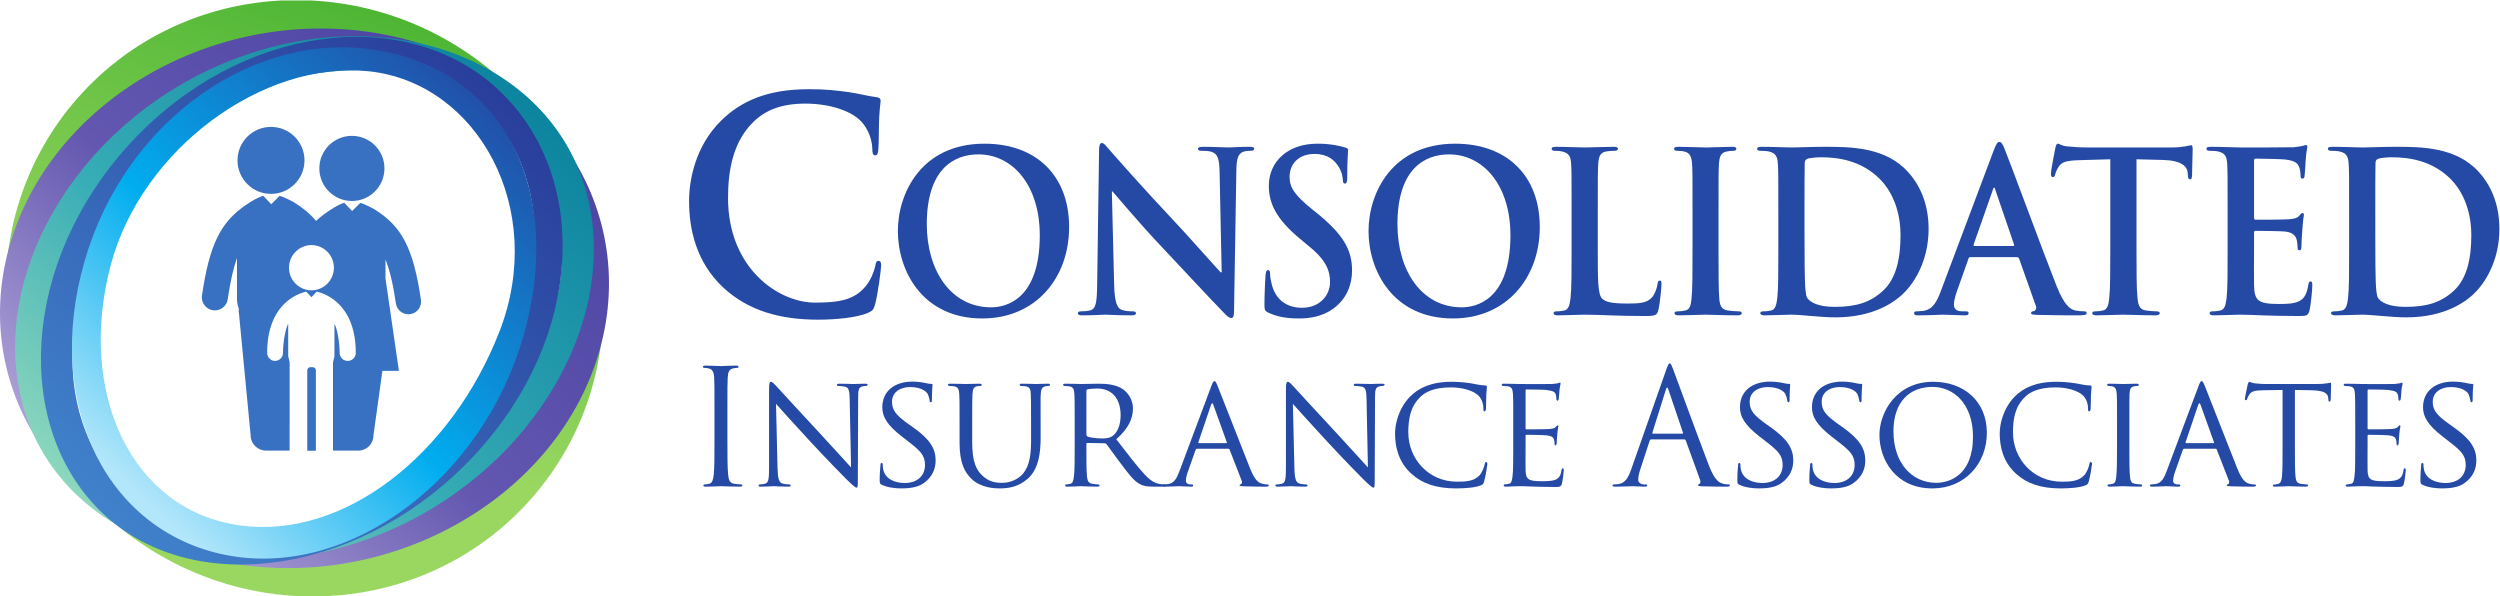 <?xml version="1.0" encoding="UTF-8" standalone="no"?>

<svg xmlns:inkscape="http://www.inkscape.org/namespaces/inkscape" xmlns:sodipodi="http://sodipodi.sourceforge.net/DTD/sodipodi-0.dtd" xmlns="http://www.w3.org/2000/svg" xmlns:svg="http://www.w3.org/2000/svg" version="1.1" id="svg2" width="348.88" height="83.24" viewBox="0 0 348.88 83.24">
  <defs id="defs6">
    <clipPath clipPathUnits="userSpaceOnUse" id="clipPath88">
      <path d="M 0,0 H 2617 V 624 H 0 Z" id="path86"/>
    </clipPath>
    <clipPath clipPathUnits="userSpaceOnUse" id="clipPath94">
      <path d="M 525.703,120.508 C 422.766,9.375 246.672,5.078 132.395,110.918 18.113,216.758 8.906,392.672 111.863,503.824 214.797,614.945 390.891,619.246 505.168,513.414 619.441,407.566 628.645,231.66 525.703,120.508 Z M 86.348,527.441 C -29.277,402.59 -18.957,204.98 109.402,86.094 237.766,-32.793 435.574,-27.949 551.223,96.894 666.836,221.738 656.516,419.34 528.152,538.23 399.797,657.117 201.98,652.285 86.348,527.441 Z" id="path92"/>
    </clipPath>
    <linearGradient x1="0" y1="0" x2="1" y2="0" gradientUnits="userSpaceOnUse" gradientTransform="matrix(201.615,585.534,585.534,-201.615,217.964,19.404)" id="linearGradient102">
      <stop style="stop-opacity:1;stop-color:#99d761" offset="0" id="stop96"/>
      <stop style="stop-opacity:1;stop-color:#99d761" offset="0.319" id="stop98"/>
      <stop style="stop-opacity:1;stop-color:#4eb634" offset="1" id="stop100"/>
    </linearGradient>
    <clipPath clipPathUnits="userSpaceOnUse" id="clipPath112">
      <path d="M 593.992,264.434 C 555.93,128.105 401.848,38.965 249.836,65.332 97.859,91.699 5.5,223.574 43.566,359.91 81.621,496.23 235.715,585.375 387.703,559.012 539.719,532.637 632.063,400.754 593.992,264.434 Z M 9.617,365.781 C -33.137,212.656 70.637,64.512 241.355,34.902 412.09,5.273 585.168,105.41 627.93,258.535 670.691,411.68 566.941,559.828 396.199,589.441 225.469,619.051 52.395,518.926 9.617,365.781 Z" id="path110"/>
    </clipPath>
    <linearGradient x1="0" y1="0" x2="1" y2="0" gradientUnits="userSpaceOnUse" gradientTransform="matrix(418.251,451.612,451.612,-418.251,109.663,86.367)" id="linearGradient120">
      <stop style="stop-opacity:1;stop-color:#b2a5d9" offset="0" id="stop114"/>
      <stop style="stop-opacity:1;stop-color:#6357b0" offset="0.448" id="stop116"/>
      <stop style="stop-opacity:1;stop-color:#4d45a4" offset="1" id="stop118"/>
    </linearGradient>
    <clipPath clipPathUnits="userSpaceOnUse" id="clipPath130">
      <path d="M 582.305,408.043 C 613.391,285.391 520.637,143.027 375.105,90.059 229.578,37.129 86.379,93.633 55.266,216.289 24.16,338.961 119.617,477.633 265.145,530.574 c 145.546,52.949 286.039,0.125 317.16,-122.531 z M 22.781,204.473 C 57.723,66.699 222.188,0.859 385.664,60.332 549.133,119.805 649.719,282.07 614.785,419.863 579.836,557.637 414.441,624.203 250.984,564.746 87.512,505.277 -12.156,342.262 22.781,204.473 Z" id="path128"/>
    </clipPath>
    <linearGradient x1="0" y1="0" x2="1" y2="0" gradientUnits="userSpaceOnUse" gradientTransform="matrix(425.507,459.447,459.447,-425.507,105.718,82.724)" id="linearGradient140">
      <stop style="stop-opacity:1;stop-color:#8cd7bd" offset="0" id="stop132"/>
      <stop style="stop-opacity:1;stop-color:#8cd7bd" offset="0.006" id="stop134"/>
      <stop style="stop-opacity:1;stop-color:#36acb6" offset="0.405" id="stop136"/>
      <stop style="stop-opacity:1;stop-color:#0d849f" offset="1" id="stop138"/>
    </linearGradient>
    <clipPath clipPathUnits="userSpaceOnUse" id="clipPath150">
      <path d="M 503.992,513.699 C 589.504,434.242 575.547,279.59 472.781,168.281 370.02,56.992 217.371,31.172 131.855,110.625 46.32,190.078 60.301,344.742 163.059,456.051 265.828,567.352 418.457,593.164 503.992,513.699 Z M 108.895,85.781 C 204.98,-3.477 382.227,23.887 497.645,148.906 613.074,273.926 617.234,441.813 521.172,531.07 425.09,620.328 252.008,599.781 136.586,474.734 21.156,349.723 12.844,175.039 108.895,85.781 Z" id="path148"/>
    </clipPath>
    <linearGradient x1="0" y1="0" x2="1" y2="0" gradientUnits="userSpaceOnUse" gradientTransform="matrix(412.342,445.232,445.232,-412.342,108.296,86.347)" id="linearGradient156">
      <stop style="stop-opacity:1;stop-color:#4081cb" offset="0" id="stop152"/>
      <stop style="stop-opacity:1;stop-color:#293e9b" offset="1" id="stop154"/>
    </linearGradient>
    <clipPath clipPathUnits="userSpaceOnUse" id="clipPath166">
      <path d="M 386.008,549.852 C 499.988,537.793 572.883,405.98 522.883,277.363 473.086,149.219 360.313,59.082 250.715,74.473 137.219,90.43 80.664,213.379 115.852,346.645 148.191,469.105 276.238,561.488 386.008,549.852 Z M 241.609,42.5 c 126.887,-21.602 264.114,81.641 306.496,230.566 42.383,148.938 -17.48,275.649 -153,298.758 C 268.23,593.465 131.531,500.055 88.602,351.273 44.227,197.461 114.727,64.102 241.609,42.5 Z" id="path164"/>
    </clipPath>
    <linearGradient x1="0" y1="0" x2="1" y2="0" gradientUnits="userSpaceOnUse" gradientTransform="matrix(379.574,409.851,409.851,-379.574,127.827,104.844)" id="linearGradient176">
      <stop style="stop-opacity:1;stop-color:#b2e6fa" offset="0" id="stop168"/>
      <stop style="stop-opacity:1;stop-color:#b2e6fa" offset="0.025" id="stop170"/>
      <stop style="stop-opacity:1;stop-color:#00adef" offset="0.441" id="stop172"/>
      <stop style="stop-opacity:1;stop-color:#2250a9" offset="1" id="stop174"/>
    </linearGradient>
  </defs>
  
  <g id="g8" transform="matrix(1.333,0,0,-1.333,0,83.24)">
    <g id="g10" transform="scale(0.1)">
      <path d="m 283.707,421.484 c 19.367,0 35.066,15.688 35.066,35.059 0,19.359 -15.699,35.066 -35.066,35.066 -19.355,0 -35.059,-15.707 -35.059,-35.066 0,-19.371 15.704,-35.059 35.059,-35.059" style="fill:#3871c1;fill-opacity:1;fill-rule:nonzero;stroke:none" id="path12"/>
      <path d="m 368.398,414.043 c 18.832,0 34.082,15.273 34.082,34.098 0,18.832 -15.25,34.089 -34.082,34.089 -18.832,0 -34.085,-15.257 -34.085,-34.089 0,-18.825 15.253,-34.098 34.085,-34.098" style="fill:#3871c1;fill-opacity:1;fill-rule:nonzero;stroke:none" id="path14"/>
      <path d="m 326.055,320.465 c -13.008,0.109 -23.504,10.687 -23.504,23.711 0,13.047 10.496,23.613 23.504,23.734 13,-0.121 23.511,-10.687 23.511,-23.734 0,-13.024 -10.511,-23.602 -23.511,-23.711 m 114.613,-9.867 c -7.914,53.996 -19.902,77.105 -49.328,95.144 -0.574,0.352 -9.824,5.258 -14.176,6.328 l -8.496,-8.547 -8.23,8.641 c -0.04,0 -0.067,-0.019 -0.086,-0.019 -6.309,-1.504 -21.528,-11.34 -29.5,-18.946 -6.375,7.637 -14.094,13.946 -23.555,19.75 -0.582,0.352 -10.113,5.391 -14.582,6.492 l -8.731,-8.793 -8.461,8.887 c -0.031,0 -0.062,-0.008 -0.093,-0.008 -6.012,-2.07 -11.367,-5.175 -17.7,-9.464 -27.039,-18.165 -38.558,-42.254 -46.285,-94.973 -1.09,-7.445 4.063,-14.336 11.493,-15.434 0.667,-0.105 1.343,-0.152 1.996,-0.152 6.644,0 12.468,4.883 13.449,11.637 2.785,18.972 6.004,32.812 9.715,43.289 v -42.86 c 0,-3.672 0.707,-7.09 1.945,-10.23 -0.094,-0.703 -0.156,-1.418 -0.156,-2.152 L 262.379,168.84 c 0,-8.891 7.195,-16.098 16.082,-16.098 h 21.711 3.016 l 0.042,92.403 -1.515,6.488 v 33.894 c -2.813,-4.929 -5.461,-19.226 -5.461,-30.476 0,-4.66 -3.774,-8.442 -8.434,-8.442 -1.351,0 -2.605,0.332 -3.726,0.903 l -2.024,1.629 c -1.484,1.535 -2.414,3.601 -2.414,5.91 0,8.504 0.887,15.894 2.407,22.32 l 0.863,3.293 c 9.109,31.941 34.269,37.664 37.554,38.461 0.028,0 0.055,0 0.067,0.012 l 5.508,-5.778 5.492,5.778 c 0.031,-0.012 0.055,-0.012 0.074,-0.012 4.02,-0.961 40.828,-9.312 40.828,-64.074 0,-4.66 -3.773,-8.442 -8.441,-8.442 -4.656,0 -8.442,3.782 -8.442,8.442 0,11.25 -2.617,25.547 -5.453,30.476 v -34.199 l -1.515,-6.183 0.011,-92.403 h 2.559 24.105 c 8.637,0 15.641,6.992 15.641,15.637 l 9.406,67.82 17.274,-0.027 -14.035,96.66 v 19.918 c 4.238,-10.559 7.847,-25.098 10.91,-45.984 0.976,-6.582 6.625,-11.328 13.082,-11.328 0.637,0 1.297,0.058 1.945,0.16 7.227,1.043 12.227,7.769 11.172,15" style="fill:#3871c1;fill-opacity:1;fill-rule:nonzero;stroke:none" id="path16"/>
      <path d="m 325.563,240.051 -0.458,0.015 c -0.05,0 -0.089,0 -0.132,0 -0.856,0 -1.66,-0.332 -2.285,-0.925 -0.653,-0.606 -1.024,-1.477 -1.024,-2.356 l 0.02,-84.187 h 8.992 l 0.015,84.187 c 0,0.879 -0.359,1.75 -1.007,2.356 -0.621,0.593 -1.438,0.925 -2.289,0.925 -0.04,0 -0.075,0 -0.133,0" style="fill:#3871c1;fill-opacity:1;fill-rule:nonzero;stroke:none" id="path18"/>
      <path d="m 761.531,163.586 c 0,-16.098 0,-29.34 0.809,-36.391 0.488,-4.843 1.453,-8.535 6.293,-9.207 2.258,-0.332 5.808,-0.675 7.262,-0.675 0.968,0 1.293,-0.508 1.293,-1.004 0,-0.84 -0.805,-1.336 -2.579,-1.336 -8.882,0 -19.046,0.496 -19.851,0.496 -0.809,0 -10.981,-0.496 -15.817,-0.496 -1.773,0 -2.586,0.332 -2.586,1.336 0,0.496 0.329,1.004 1.297,1.004 1.45,0 3.387,0.343 4.832,0.675 3.239,0.672 4.039,4.364 4.684,9.207 0.812,7.051 0.812,20.293 0.812,36.391 v 29.488 c 0,26.172 0,30.86 -0.324,36.231 -0.328,5.695 -1.933,8.554 -5.488,9.386 -1.773,0.497 -3.867,0.664 -5,0.664 -0.648,0 -1.289,0.34 -1.289,1.004 0,1.02 0.805,1.352 2.578,1.352 5.32,0 15.492,-0.512 16.301,-0.512 0.805,0 10.969,0.512 15.808,0.512 1.778,0 2.582,-0.332 2.582,-1.352 0,-0.664 -0.644,-1.004 -1.285,-1.004 -1.133,0 -2.101,-0.167 -4.035,-0.5 -4.359,-0.839 -5.648,-3.691 -5.973,-9.55 -0.324,-5.371 -0.324,-10.059 -0.324,-36.231 v -29.488" style="fill:#254aa5;fill-opacity:1;fill-rule:nonzero;stroke:none" id="path20"/>
      <path d="m 814.008,134.426 c 0.328,-11.742 1.617,-15.266 5.488,-16.274 2.578,-0.664 5.813,-0.839 7.102,-0.839 0.644,0 1.132,-0.508 1.132,-1.172 0,-0.836 -0.972,-1.168 -2.585,-1.168 -8.071,0 -13.715,0.496 -15.008,0.496 -1.293,0 -7.266,-0.496 -13.715,-0.496 -1.457,0 -2.258,0.156 -2.258,1.168 0,0.664 0.484,1.172 1.125,1.172 1.133,0 3.715,0.175 5.809,0.839 3.554,1.008 4.035,4.864 4.035,17.778 v 81.636 c 0,5.696 0.808,7.207 1.941,7.207 1.614,0 4.031,-2.847 5.485,-4.351 2.261,-2.356 22.914,-25.149 44.859,-48.637 14.043,-15.074 29.207,-32.012 33.562,-36.695 l -1.453,71.414 c -0.156,9.211 -0.968,12.391 -5.316,13.242 -2.59,0.508 -5.813,0.676 -6.945,0.676 -0.965,0 -1.129,0.84 -1.129,1.336 0,0.832 1.129,1.004 2.746,1.004 6.453,0 13.23,-0.332 14.844,-0.332 1.609,0 6.296,0.332 12.101,0.332 1.453,0 2.578,-0.172 2.578,-1.004 0,-0.496 -0.64,-1.336 -1.609,-1.336 -0.649,0 -1.774,0 -3.391,-0.332 -4.679,-1.02 -5.004,-3.86 -5.004,-12.406 l -0.32,-83.496 c 0,-9.391 -0.156,-10.223 -1.129,-10.223 -1.449,0 -2.906,1.164 -10.808,8.719 -1.454,1.328 -21.946,22.289 -36.961,38.554 -16.454,17.934 -32.43,35.371 -36.786,40.395 l 1.61,-67.207" style="fill:#254aa5;fill-opacity:1;fill-rule:nonzero;stroke:none" id="path22"/>
      <path d="m 923.043,116.98 c -1.934,1.008 -2.098,1.504 -2.098,5.372 0,7.035 0.641,12.738 0.801,15.078 0,1.515 0.328,2.343 1.137,2.343 0.805,0 1.289,-0.488 1.289,-1.675 0,-1.172 0,-3.176 0.48,-5.2 2.262,-10.386 12.911,-14.082 22.438,-14.082 14.031,0 21.293,8.223 21.293,18.946 0,10.234 -5.32,15.097 -17.91,24.816 l -6.453,5.027 c -15.332,11.899 -20.332,20.625 -20.332,30.508 0,16.77 12.753,26.836 31.468,26.836 5.649,0 11.293,-0.847 14.688,-1.687 2.738,-0.672 3.867,-0.672 5,-0.672 1.125,0 1.445,-0.16 1.445,-0.996 0,-0.664 -0.637,-5.364 -0.637,-15.09 0,-2.18 -0.164,-3.184 -1.136,-3.184 -0.965,0 -1.125,0.672 -1.289,1.844 -0.161,1.672 -1.293,5.527 -2.094,7.031 -0.965,1.684 -5.649,7.051 -18.403,7.051 -10.328,0 -18.875,-5.367 -18.875,-15.43 0,-9.043 4.36,-14.246 18.395,-24.136 l 4.035,-2.856 c 17.266,-12.226 23.242,-22.129 23.242,-34.363 0,-8.391 -3.078,-17.434 -13.238,-24.309 -5.969,-4.019 -14.844,-5.015 -22.59,-5.015 -6.621,0 -14.847,0.996 -20.656,3.843" style="fill:#254aa5;fill-opacity:1;fill-rule:nonzero;stroke:none" id="path24"/>
      <path d="m 1004.57,181.531 c 0,22.129 0,26.153 -0.33,30.664 -0.32,4.532 -1.13,7.207 -5.81,7.895 -1.129,0.164 -3.547,0.332 -4.84,0.332 -0.485,0 -1.129,0.664 -1.129,1.172 0,0.836 0.644,1.168 2.262,1.168 6.447,0 15.007,-0.332 16.297,-0.332 1.29,0 10.17,0.332 14.36,0.332 1.61,0 2.42,-0.332 2.42,-1.168 0,-0.508 -0.65,-1.172 -1.29,-1.172 -0.97,0 -1.78,0 -3.56,-0.332 -3.7,-0.688 -4.51,-3.195 -4.83,-7.895 -0.33,-4.511 -0.33,-8.535 -0.33,-30.664 V 161.57 c 0,-20.625 4.36,-29.179 10.5,-34.859 6.93,-6.547 13.07,-7.719 21.13,-7.719 8.71,0 17.11,4.024 21.95,10.063 6.61,8.203 8.07,19.937 8.07,34.531 v 17.945 c 0,22.129 -0.16,26.153 -0.33,30.664 -0.15,4.532 -0.97,7.207 -5.65,7.895 -1.12,0.164 -3.54,0.332 -4.84,0.332 -0.64,0 -1.12,0.664 -1.12,1.172 0,0.836 0.64,1.168 2.26,1.168 6.29,0 14.52,-0.332 15.32,-0.332 0.97,0 7.75,0.332 11.95,0.332 1.61,0 2.25,-0.332 2.25,-1.168 0,-0.508 -0.48,-1.172 -1.12,-1.172 -0.98,0 -1.78,0 -3.56,-0.332 -3.86,-0.844 -4.68,-3.195 -5,-7.895 -0.32,-4.511 -0.16,-8.535 -0.16,-30.664 V 166.27 c 0,-15.422 -1.94,-32.696 -13.23,-42.754 -10.33,-9.219 -21.3,-10.379 -29.69,-10.379 -4.68,0 -19.53,0.332 -29.53,10.047 -6.94,6.699 -12.42,16.589 -12.42,37.39 v 20.957" style="fill:#254aa5;fill-opacity:1;fill-rule:nonzero;stroke:none" id="path26"/>
      <path d="m 1137.35,169.453 c 0,-0.832 0.32,-1.34 0.97,-1.848 2.09,-1.171 9.36,-2.167 15.64,-2.167 3.4,0 7.27,0.16 10.66,2.5 4.84,3.351 8.55,10.902 8.55,21.796 0,17.778 -9.36,27.989 -24.53,27.989 -4.19,0 -8.71,-0.489 -10.16,-0.828 -0.65,-0.332 -1.13,-0.832 -1.13,-1.672 z m -12.27,12.078 c 0,22.129 0,26.153 -0.32,30.664 -0.32,4.864 -1.13,7.207 -5.8,7.895 -1.14,0.164 -3.56,0.332 -4.84,0.332 -0.49,0 -1.14,0.664 -1.14,1.172 0,0.836 0.65,1.168 2.26,1.168 6.45,0 15.98,-0.332 16.78,-0.332 1.46,0 13.4,0.332 17.76,0.332 9.03,0 19.03,-0.836 26.46,-6.199 3.55,-2.684 9.84,-9.559 9.84,-19.454 0,-10.554 -4.2,-20.781 -17.43,-32.511 11.62,-15.094 21.46,-28.004 29.69,-36.895 7.59,-8.047 12.27,-9.375 15.82,-9.883 2.75,-0.507 4.19,-0.507 5,-0.507 0.81,0 1.28,-0.665 1.28,-1.172 0,-0.836 -0.79,-1.168 -3.37,-1.168 h -8.88 c -8.07,0 -11.62,0.828 -15.17,2.847 -6.14,3.352 -11.3,10.215 -19.36,20.957 -5.97,7.715 -12.27,16.938 -15.33,20.782 -0.65,0.683 -0.97,0.839 -1.94,0.839 l -18.07,0.332 c -0.65,0 -0.97,-0.332 -0.97,-1.171 v -3.348 c 0,-13.75 0,-24.816 0.64,-30.676 0.49,-4.195 1.29,-6.875 5.65,-7.547 1.94,-0.332 5,-0.675 6.3,-0.675 0.96,0 1.12,-0.665 1.12,-1.172 0,-0.672 -0.64,-1.168 -2.26,-1.168 -7.74,0 -16.78,0.496 -17.42,0.496 -0.16,0 -9.69,-0.496 -14.04,-0.496 -1.45,0 -2.26,0.332 -2.26,1.168 0,0.507 0.32,1.172 1.13,1.172 1.29,0 3.07,0.343 4.35,0.675 2.75,0.672 3.07,3.352 3.72,7.547 0.8,5.86 0.8,17.094 0.8,30.844 v 25.152" style="fill:#254aa5;fill-opacity:1;fill-rule:nonzero;stroke:none" id="path28"/>
      <path d="m 1283.82,160.574 c 0.64,0 0.64,0.332 0.49,0.996 l -14.05,39.067 c -0.81,2.176 -1.62,2.176 -2.41,0 L 1254.6,161.57 c -0.16,-0.664 0,-0.996 0.49,-0.996 z M 1268,219.91 c 1.77,4.707 2.42,5.539 3.4,5.539 1.45,0 1.92,-2.011 3.38,-5.195 2.58,-6.043 25.33,-64.883 34.05,-86.516 5.16,-12.73 9.03,-14.578 12.11,-15.586 2.1,-0.664 4.19,-0.839 5.64,-0.839 0.81,0 1.78,-0.333 1.78,-1.172 0,-0.836 -1.62,-1.168 -3.23,-1.168 -2.09,0 -12.59,0 -22.43,0.332 -2.74,0.164 -5.01,0.164 -5.01,1.004 0,0.671 0.33,0.671 0.97,1.004 0.82,0.343 2.27,1.503 1.3,3.859 l -12.75,32.683 c -0.33,0.665 -0.48,0.84 -1.3,0.84 h -32.75 c -0.65,0 -1.13,-0.332 -1.46,-1.172 l -8.07,-22.793 c -1.28,-3.535 -2.09,-7.05 -2.09,-9.558 0,-2.844 2.42,-3.859 4.83,-3.859 h 1.31 c 1.12,0 1.45,-0.508 1.45,-1.172 0,-0.836 -0.81,-1.168 -2.11,-1.168 -3.39,0 -11.14,0.496 -12.74,0.496 -1.45,0 -8.56,-0.496 -14.36,-0.496 -1.78,0 -2.75,0.332 -2.75,1.168 0,0.664 0.65,1.172 1.29,1.172 0.97,0 3.07,0.175 4.2,0.343 6.45,0.828 9.2,5.86 11.93,13.074 l 33.41,89.18" style="fill:#254aa5;fill-opacity:1;fill-rule:nonzero;stroke:none" id="path30"/>
      <path d="m 1355.11,134.426 c 0.33,-11.742 1.63,-15.266 5.51,-16.274 2.57,-0.664 5.8,-0.839 7.09,-0.839 0.66,0 1.13,-0.508 1.13,-1.172 0,-0.836 -0.97,-1.168 -2.58,-1.168 -8.07,0 -13.71,0.496 -15.02,0.496 -1.28,0 -7.26,-0.496 -13.71,-0.496 -1.46,0 -2.25,0.156 -2.25,1.168 0,0.664 0.47,1.172 1.12,1.172 1.13,0 3.72,0.175 5.81,0.839 3.55,1.008 4.04,4.864 4.04,17.778 v 81.636 c 0,5.696 0.8,7.207 1.93,7.207 1.61,0 4.04,-2.847 5.49,-4.351 2.27,-2.356 22.91,-25.149 44.86,-48.637 14.04,-15.074 29.21,-32.012 33.55,-36.695 l -1.44,71.414 c -0.15,9.211 -0.96,12.391 -5.32,13.242 -2.59,0.508 -5.82,0.676 -6.95,0.676 -0.96,0 -1.11,0.84 -1.11,1.336 0,0.832 1.11,1.004 2.73,1.004 6.46,0 13.22,-0.332 14.84,-0.332 1.63,0 6.31,0.332 12.11,0.332 1.46,0 2.58,-0.172 2.58,-1.004 0,-0.496 -0.64,-1.336 -1.6,-1.336 -0.65,0 -1.79,0 -3.4,-0.332 -4.69,-1.02 -5.01,-3.86 -5.01,-12.406 l -0.32,-83.496 c 0,-9.391 -0.16,-10.223 -1.13,-10.223 -1.46,0 -2.89,1.164 -10.8,8.719 -1.45,1.328 -21.95,22.289 -36.96,38.554 -16.46,17.934 -32.44,35.371 -36.79,40.395 l 1.6,-67.207" style="fill:#254aa5;fill-opacity:1;fill-rule:nonzero;stroke:none" id="path32"/>
      <path d="m 1477.73,128.367 c -13.86,12.414 -17.25,28.672 -17.25,42.246 0,9.563 3.39,26.153 15.98,38.907 8.55,8.546 21.46,15.253 43.24,15.253 5.64,0 13.71,-0.507 20.66,-1.675 5.31,-1.008 9.84,-2.012 14.51,-2.168 1.46,0 1.78,-0.676 1.78,-1.528 0,-1.172 -0.32,-2.839 -0.64,-8.047 -0.18,-4.683 -0.18,-12.554 -0.32,-14.589 -0.17,-2.168 -0.82,-3.004 -1.62,-3.004 -0.97,0 -1.13,1.011 -1.13,3.004 0,5.547 -2.26,11.25 -5.96,14.257 -5.02,4.36 -15.33,7.872 -27.93,7.872 -18.24,0 -26.95,-5.016 -31.95,-9.883 -10.49,-10.047 -12.75,-22.789 -12.75,-37.227 0,-27.312 20.83,-51.621 51.15,-51.621 10.64,0 17.77,0.844 23.42,6.699 3.04,3.196 4.98,9.223 5.47,11.914 0.33,1.504 0.48,2.004 1.44,2.004 0.65,0 1.31,-1.008 1.31,-2.004 0,-1.015 -1.93,-13.418 -3.4,-18.281 -0.8,-2.676 -1.12,-3.183 -3.54,-4.187 -5.82,-2.344 -16.47,-3.172 -25.66,-3.172 -21.3,0 -35.66,5.191 -46.81,15.23" style="fill:#254aa5;fill-opacity:1;fill-rule:nonzero;stroke:none" id="path34"/>
      <path d="m 1584.21,181.531 c 0,22.129 0,26.153 -0.31,30.664 -0.33,4.864 -1.14,7.207 -5.8,7.895 -1.16,0.164 -3.58,0.332 -4.87,0.332 -0.47,0 -1.13,0.664 -1.13,1.172 0,0.836 0.66,1.168 2.27,1.168 6.46,0 15.66,-0.332 16.46,-0.332 0.98,0 30.66,-0.172 33.89,0 2.75,0.16 5.33,0.668 6.46,0.832 0.65,0.176 1.28,0.672 1.94,0.672 0.47,0 0.63,-0.672 0.63,-1.344 0,-0.996 -0.81,-2.68 -1.12,-6.703 -0.17,-1.348 -0.49,-7.703 -0.8,-9.383 -0.18,-0.676 -0.65,-1.516 -1.3,-1.516 -0.81,0 -1.13,0.664 -1.13,1.848 0,1.008 -0.17,3.348 -0.82,5.027 -0.95,2.348 -2.42,3.36 -10.15,4.367 -2.42,0.333 -18.89,0.497 -20.51,0.497 -0.63,0 -0.79,-0.497 -0.79,-1.504 v -38.731 c 0,-1.015 0,-1.512 0.79,-1.512 1.78,0 20.51,0 23.73,0.34 3.38,0.332 5.49,0.489 6.93,2.016 0.98,1.004 1.63,1.836 2.1,1.836 0.5,0 0.81,-0.332 0.81,-1.176 0,-0.828 -0.81,-3.183 -1.13,-7.867 -0.31,-2.856 -0.64,-8.227 -0.64,-9.223 0,-1.179 -0.32,-2.691 -1.29,-2.691 -0.65,0 -0.96,0.508 -0.96,1.344 0,1.347 0,2.851 -0.65,4.687 -0.5,2.024 -1.79,3.692 -7.28,4.375 -3.87,0.5 -19.02,0.664 -21.44,0.664 -0.81,0 -0.97,-0.508 -0.97,-1.004 v -11.902 c 0,-4.867 -0.18,-21.457 0,-24.32 0.31,-9.547 2.9,-11.383 16.94,-11.383 3.71,0 10.49,0 14.2,1.504 3.69,1.675 5.65,4.187 6.45,9.879 0.33,1.679 0.64,2.187 1.44,2.187 0.82,0 0.98,-1.18 0.98,-2.187 0,-0.996 -1.13,-10.719 -1.92,-13.731 -0.99,-3.691 -2.43,-3.691 -7.93,-3.691 -10.65,0 -18.88,0.336 -24.68,0.492 -5.98,0.34 -9.69,0.34 -11.78,0.34 -0.32,0 -3.07,0 -6.13,-0.164 -2.76,-0.176 -5.98,-0.332 -8.24,-0.332 -1.45,0 -2.25,0.332 -2.25,1.168 0,0.507 0.31,1.172 1.13,1.172 1.29,0 3.07,0.507 4.35,0.675 2.76,0.496 3.07,3.352 3.73,7.547 0.79,5.86 0.79,17.094 0.79,30.844 v 25.152" style="fill:#254aa5;fill-opacity:1;fill-rule:nonzero;stroke:none" id="path36"/>
      <path d="m 1761.22,170.461 c 0.82,0 0.82,0.496 0.66,1.172 l -15.34,45.262 c -0.81,2.507 -1.62,2.507 -2.41,0 l -14.21,-45.262 c -0.32,-0.844 0,-1.172 0.48,-1.172 z m -16.78,67.059 c 1.94,5.527 2.59,6.535 3.56,6.535 0.96,0 1.61,-0.84 3.55,-6.039 2.41,-6.368 27.76,-75.606 37.6,-101.09 5.8,-14.906 10.48,-17.602 13.87,-18.598 2.42,-0.84 4.85,-1.015 6.46,-1.015 0.96,0 1.6,-0.157 1.6,-1.004 0,-1.004 -1.44,-1.336 -3.21,-1.336 -2.43,0 -14.21,0 -25.34,0.332 -3.07,0.164 -4.84,0.164 -4.84,1.168 0,0.683 0.48,1.015 1.15,1.183 0.94,0.332 1.91,1.836 0.94,4.524 l -14.99,41.238 c -0.34,0.676 -0.66,1.008 -1.46,1.008 h -34.71 c -0.8,0 -1.28,-0.512 -1.59,-1.352 l -9.69,-29.668 c -1.45,-4.187 -2.26,-8.211 -2.26,-11.226 0,-3.364 3.39,-4.867 6.13,-4.867 h 1.6 c 1.15,0 1.63,-0.333 1.63,-1.004 0,-1.004 -0.97,-1.336 -2.42,-1.336 -3.89,0 -10.81,0.496 -12.6,0.496 -1.76,0 -10.64,-0.496 -18.22,-0.496 -2.11,0 -3.07,0.332 -3.07,1.336 0,0.671 0.63,1.004 1.46,1.004 1.12,0 3.39,0.175 4.68,0.343 7.41,1.004 10.64,7.371 13.55,15.75 l 36.62,104.114" style="fill:#254aa5;fill-opacity:1;fill-rule:nonzero;stroke:none" id="path38"/>
      <path d="m 1820.91,116.98 c -1.94,1.008 -2.09,1.504 -2.09,5.372 0,7.035 0.64,12.738 0.8,15.078 0,1.515 0.31,2.343 1.13,2.343 0.81,0 1.29,-0.488 1.29,-1.675 0,-1.172 0,-3.176 0.49,-5.2 2.25,-10.386 12.91,-14.082 22.43,-14.082 14.03,0 21.29,8.223 21.29,18.946 0,10.234 -5.31,15.097 -17.9,24.816 l -6.47,5.027 c -15.33,11.899 -20.32,20.625 -20.32,30.508 0,16.77 12.75,26.836 31.46,26.836 5.65,0 11.31,-0.847 14.69,-1.687 2.74,-0.672 3.87,-0.672 5,-0.672 1.13,0 1.45,-0.16 1.45,-0.996 0,-0.664 -0.63,-5.364 -0.63,-15.09 0,-2.18 -0.17,-3.184 -1.14,-3.184 -0.96,0 -1.13,0.672 -1.29,1.844 -0.15,1.672 -1.31,5.527 -2.09,7.031 -0.97,1.684 -5.66,7.051 -18.4,7.051 -10.33,0 -18.88,-5.367 -18.88,-15.43 0,-9.043 4.35,-14.246 18.4,-24.136 l 4.02,-2.856 c 17.28,-12.226 23.24,-22.129 23.24,-34.363 0,-8.391 -3.05,-17.434 -13.24,-24.309 -5.96,-4.019 -14.84,-5.015 -22.58,-5.015 -6.62,0 -14.86,0.996 -20.66,3.843" style="fill:#254aa5;fill-opacity:1;fill-rule:nonzero;stroke:none" id="path40"/>
      <path d="m 1896.31,116.98 c -1.93,1.008 -2.11,1.504 -2.11,5.372 0,7.035 0.65,12.738 0.81,15.078 0,1.515 0.33,2.343 1.13,2.343 0.8,0 1.3,-0.488 1.3,-1.675 0,-1.172 0,-3.176 0.48,-5.2 2.26,-10.386 12.91,-14.082 22.43,-14.082 14.03,0 21.29,8.223 21.29,18.946 0,10.234 -5.32,15.097 -17.91,24.816 l -6.45,5.027 c -15.34,11.899 -20.34,20.625 -20.34,30.508 0,16.77 12.76,26.836 31.49,26.836 5.63,0 11.28,-0.847 14.67,-1.687 2.74,-0.672 3.86,-0.672 5.02,-0.672 1.11,0 1.44,-0.16 1.44,-0.996 0,-0.664 -0.64,-5.364 -0.64,-15.09 0,-2.18 -0.18,-3.184 -1.15,-3.184 -0.96,0 -1.12,0.672 -1.28,1.844 -0.17,1.672 -1.28,5.527 -2.11,7.031 -0.95,1.684 -5.64,7.051 -18.38,7.051 -10.33,0 -18.88,-5.367 -18.88,-15.43 0,-9.043 4.35,-14.246 18.4,-24.136 l 4.02,-2.856 c 17.27,-12.226 23.24,-22.129 23.24,-34.363 0,-8.391 -3.06,-17.434 -13.23,-24.309 -5.98,-4.019 -14.83,-5.015 -22.59,-5.015 -6.63,0 -14.84,0.996 -20.65,3.843" style="fill:#254aa5;fill-opacity:1;fill-rule:nonzero;stroke:none" id="path42"/>
      <path d="m 2027.12,118.992 c 12.75,0 38.4,7.043 38.4,48.281 0,34.2 -20.01,52.129 -42.44,52.129 -23.73,0 -40.82,-15.41 -40.82,-46.425 0,-33.204 19.2,-53.985 44.86,-53.985 z m -3.23,105.781 c 31.96,0 56.16,-20.281 56.16,-53.484 0,-31.848 -22.76,-58.152 -56.97,-58.152 -38.88,0 -55.5,30.332 -55.5,55.984 0,22.957 17.1,55.652 56.31,55.652" style="fill:#254aa5;fill-opacity:1;fill-rule:nonzero;stroke:none" id="path44"/>
      <path d="m 2110.77,128.367 c -13.89,12.414 -17.26,28.672 -17.26,42.246 0,9.563 3.37,26.153 15.97,38.907 8.56,8.546 21.46,15.253 43.24,15.253 5.66,0 13.73,-0.507 20.65,-1.675 5.33,-1.008 9.86,-2.012 14.54,-2.168 1.46,0 1.77,-0.676 1.77,-1.528 0,-1.172 -0.31,-2.839 -0.64,-8.047 -0.16,-4.683 -0.16,-12.554 -0.33,-14.589 -0.15,-2.168 -0.8,-3.004 -1.61,-3.004 -0.97,0 -1.13,1.011 -1.13,3.004 0,5.547 -2.26,11.25 -5.97,14.257 -5,4.36 -15.32,7.872 -27.92,7.872 -18.22,0 -26.94,-5.016 -31.95,-9.883 -10.49,-10.047 -12.75,-22.789 -12.75,-37.227 0,-27.312 20.81,-51.621 51.16,-51.621 10.65,0 17.74,0.844 23.39,6.699 3.07,3.196 5.01,9.223 5.48,11.914 0.32,1.504 0.5,2.004 1.47,2.004 0.64,0 1.29,-1.008 1.29,-2.004 0,-1.015 -1.94,-13.418 -3.4,-18.281 -0.8,-2.676 -1.12,-3.183 -3.54,-4.187 -5.82,-2.344 -16.46,-3.172 -25.66,-3.172 -21.29,0 -35.66,5.191 -46.8,15.23" style="fill:#254aa5;fill-opacity:1;fill-rule:nonzero;stroke:none" id="path46"/>
      <path d="m 2229.25,156.379 c 0,-13.75 0,-24.984 0.64,-30.844 0.49,-4.195 0.96,-6.875 5.16,-7.547 2.1,-0.332 5.17,-0.675 6.45,-0.675 0.81,0 1.15,-0.665 1.15,-1.172 0,-0.672 -0.65,-1.168 -2.27,-1.168 -7.91,0 -17.11,0.496 -17.75,0.496 -0.81,0 -9.67,-0.496 -14.05,-0.496 -1.44,0 -2.24,0.332 -2.24,1.168 0,0.507 0.33,1.172 1.11,1.172 1.3,0 3.09,0.343 4.37,0.675 2.74,0.672 3.23,3.352 3.71,7.547 0.65,5.86 0.81,17.094 0.81,30.844 v 25.152 c 0,22.129 0,26.153 -0.32,30.664 -0.33,4.864 -1.46,7.051 -4.53,7.715 -1.61,0.344 -3.38,0.512 -4.35,0.512 -0.65,0 -1.13,0.664 -1.13,1.172 0,0.836 0.66,1.168 2.26,1.168 4.69,0 13.55,-0.332 14.36,-0.332 0.64,0 9.84,0.332 14.2,0.332 1.62,0 2.26,-0.332 2.26,-1.168 0,-0.508 -0.64,-1.172 -1.13,-1.172 -0.98,0 -1.93,0 -3.55,-0.332 -3.87,-0.844 -4.68,-2.856 -5.01,-7.895 -0.15,-4.511 -0.15,-8.535 -0.15,-30.664 v -25.152" style="fill:#254aa5;fill-opacity:1;fill-rule:nonzero;stroke:none" id="path48"/>
      <path d="m 2317.31,160.574 c 0.66,0 0.66,0.332 0.5,0.996 l -14.04,39.067 c -0.81,2.176 -1.62,2.176 -2.43,0 l -13.23,-39.067 c -0.16,-0.664 0,-0.996 0.49,-0.996 z m -15.8,59.336 c 1.76,4.707 2.42,5.539 3.39,5.539 1.46,0 1.93,-2.011 3.39,-5.195 2.58,-6.043 25.32,-64.883 34.04,-86.516 5.17,-12.73 9.04,-14.578 12.09,-15.586 2.11,-0.664 4.2,-0.839 5.67,-0.839 0.81,0 1.78,-0.333 1.78,-1.172 0,-0.836 -1.63,-1.168 -3.25,-1.168 -2.09,0 -12.58,0 -22.42,0.332 -2.74,0.164 -5.01,0.164 -5.01,1.004 0,0.671 0.33,0.671 0.99,1.004 0.8,0.343 2.24,1.503 1.28,3.859 l -12.75,32.683 c -0.33,0.665 -0.49,0.84 -1.3,0.84 h -32.74 c -0.65,0 -1.13,-0.332 -1.46,-1.172 l -8.07,-22.793 c -1.29,-3.535 -2.09,-7.05 -2.09,-9.558 0,-2.844 2.42,-3.859 4.84,-3.859 h 1.28 c 1.13,0 1.46,-0.508 1.46,-1.172 0,-0.836 -0.8,-1.168 -2.1,-1.168 -3.39,0 -11.15,0.496 -12.75,0.496 -1.45,0 -8.55,-0.496 -14.35,-0.496 -1.78,0 -2.75,0.332 -2.75,1.168 0,0.664 0.64,1.172 1.28,1.172 0.97,0 3.08,0.175 4.2,0.343 6.46,0.828 9.2,5.86 11.94,13.074 l 33.41,89.18" style="fill:#254aa5;fill-opacity:1;fill-rule:nonzero;stroke:none" id="path50"/>
      <path d="m 2402.54,156.379 c 0,-13.75 0,-24.984 0.63,-30.844 0.49,-4.195 1.15,-6.875 5.5,-7.547 1.93,-0.332 5.15,-0.675 6.45,-0.675 0.96,0 1.13,-0.665 1.13,-1.172 0,-0.672 -0.65,-1.168 -2.27,-1.168 -7.73,0 -16.78,0.496 -17.57,0.496 -0.65,0 -10.5,-0.496 -14.69,-0.496 -1.63,0 -2.26,0.332 -2.26,1.168 0,0.507 0.32,1.015 1.13,1.015 1.29,0 2.9,0.332 4.2,0.664 2.9,0.664 3.71,3.52 4.19,7.715 0.64,5.86 0.64,17.094 0.64,30.844 v 59.851 l -20.5,-0.343 c -8.86,-0.172 -12.25,-1.18 -14.36,-4.532 -1.61,-2.5 -1.76,-3.511 -2.25,-4.519 -0.32,-1.184 -0.8,-1.34 -1.46,-1.34 -0.32,0 -0.96,0.332 -0.96,1.176 0,1.512 2.91,14.258 3.06,15.418 0.33,0.832 0.97,2.683 1.45,2.683 0.98,0 2.43,-1.171 6.3,-1.675 4.04,-0.508 9.52,-0.668 11.13,-0.668 h 53.57 c 4.69,0 7.93,0.332 10.18,0.668 2.09,0.34 3.39,0.672 4.03,0.672 0.65,0 0.65,-0.848 0.65,-1.68 0,-4.367 -0.49,-14.578 -0.49,-16.262 0,-1.172 -0.64,-1.836 -1.29,-1.836 -0.65,0 -0.97,0.5 -1.13,2.512 l -0.16,1.512 c -0.49,4.355 -3.55,7.539 -17.12,7.871 l -17.73,0.343 v -59.851" style="fill:#254aa5;fill-opacity:1;fill-rule:nonzero;stroke:none" id="path52"/>
      <path d="m 2465.69,181.531 c 0,22.129 0,26.153 -0.31,30.664 -0.31,4.864 -1.12,7.207 -5.81,7.895 -1.13,0.164 -3.54,0.332 -4.84,0.332 -0.48,0 -1.13,0.664 -1.13,1.172 0,0.836 0.65,1.168 2.27,1.168 6.45,0 15.64,-0.332 16.45,-0.332 0.97,0 30.67,-0.172 33.9,0 2.74,0.16 5.32,0.668 6.45,0.832 0.64,0.176 1.29,0.672 1.93,0.672 0.47,0 0.64,-0.672 0.64,-1.344 0,-0.996 -0.8,-2.68 -1.13,-6.703 -0.15,-1.348 -0.48,-7.703 -0.8,-9.383 -0.16,-0.676 -0.64,-1.516 -1.29,-1.516 -0.82,0 -1.13,0.664 -1.13,1.848 0,1.008 -0.16,3.348 -0.8,5.027 -0.98,2.348 -2.42,3.36 -10.18,4.367 -2.42,0.333 -18.88,0.497 -20.49,0.497 -0.64,0 -0.8,-0.497 -0.8,-1.504 v -38.731 c 0,-1.015 0,-1.512 0.8,-1.512 1.78,0 20.49,0 23.71,0.34 3.4,0.332 5.5,0.489 6.96,2.016 0.95,1.004 1.61,1.836 2.09,1.836 0.49,0 0.82,-0.332 0.82,-1.176 0,-0.828 -0.82,-3.183 -1.14,-7.867 -0.32,-2.856 -0.66,-8.227 -0.66,-9.223 0,-1.179 -0.31,-2.691 -1.28,-2.691 -0.65,0 -0.96,0.508 -0.96,1.344 0,1.347 0,2.851 -0.65,4.687 -0.49,2.024 -1.78,3.692 -7.27,4.375 -3.86,0.5 -19.03,0.664 -21.46,0.664 -0.8,0 -0.96,-0.508 -0.96,-1.004 v -11.902 c 0,-4.867 -0.16,-21.457 0,-24.32 0.32,-9.547 2.89,-11.383 16.94,-11.383 3.71,0 10.48,0 14.2,1.504 3.72,1.675 5.65,4.187 6.46,9.879 0.31,1.679 0.65,2.187 1.45,2.187 0.8,0 0.96,-1.18 0.96,-2.187 0,-0.996 -1.13,-10.719 -1.94,-13.731 -0.97,-3.691 -2.42,-3.691 -7.9,-3.691 -10.65,0 -18.88,0.336 -24.69,0.492 -5.97,0.34 -9.69,0.34 -11.78,0.34 -0.33,0 -3.06,0 -6.13,-0.164 -2.74,-0.176 -5.97,-0.332 -8.23,-0.332 -1.45,0 -2.27,0.332 -2.27,1.168 0,0.507 0.34,1.172 1.14,1.172 1.29,0 3.08,0.507 4.35,0.675 2.74,0.496 3.08,3.352 3.71,7.547 0.8,5.86 0.8,17.094 0.8,30.844 v 25.152" style="fill:#254aa5;fill-opacity:1;fill-rule:nonzero;stroke:none" id="path54"/>
      <path d="m 2536.03,116.98 c -1.94,1.008 -2.09,1.504 -2.09,5.372 0,7.035 0.63,12.738 0.79,15.078 0,1.515 0.33,2.343 1.14,2.343 0.8,0 1.29,-0.488 1.29,-1.675 0,-1.172 0,-3.176 0.49,-5.2 2.24,-10.386 12.9,-14.082 22.42,-14.082 14.04,0 21.31,8.223 21.31,18.946 0,10.234 -5.33,15.097 -17.93,24.816 l -6.43,5.027 c -15.34,11.899 -20.35,20.625 -20.35,30.508 0,16.77 12.75,26.836 31.47,26.836 5.66,0 11.3,-0.847 14.68,-1.687 2.74,-0.672 3.89,-0.672 5.01,-0.672 1.13,0 1.46,-0.16 1.46,-0.996 0,-0.664 -0.65,-5.364 -0.65,-15.09 0,-2.18 -0.17,-3.184 -1.15,-3.184 -0.96,0 -1.11,0.672 -1.28,1.844 -0.16,1.672 -1.29,5.527 -2.1,7.031 -0.96,1.684 -5.64,7.051 -18.4,7.051 -10.32,0 -18.87,-5.367 -18.87,-15.43 0,-9.043 4.36,-14.246 18.4,-24.136 l 4.03,-2.856 c 17.26,-12.226 23.24,-22.129 23.24,-34.363 0,-8.391 -3.07,-17.434 -13.24,-24.309 -5.96,-4.019 -14.84,-5.015 -22.59,-5.015 -6.61,0 -14.84,0.996 -20.65,3.843" style="fill:#254aa5;fill-opacity:1;fill-rule:nonzero;stroke:none" id="path56"/>
      <path d="m 757.27,323.328 c -28.36,26.473 -35.879,60.945 -35.879,90.793 0,20.93 6.074,57.25 33.859,84.332 20.828,20.313 48.32,32.617 91.434,32.617 17.945,0 28.648,-1.23 41.964,-3.078 10.993,-1.539 20.254,-4.304 28.93,-5.23 3.184,-0.305 4.34,-1.844 4.34,-3.696 0,-2.457 -0.863,-6.152 -1.445,-16.921 -0.575,-10.153 -0.285,-27.086 -0.868,-33.239 -0.285,-4.621 -0.867,-7.074 -3.468,-7.074 -2.321,0 -2.899,2.453 -2.899,6.766 -0.289,9.543 -4.05,20.312 -11.281,28.316 -9.551,10.77 -32.117,19.078 -58.742,19.078 -25.172,0 -41.668,-6.773 -54.402,-19.078 -21.122,-20.621 -26.625,-49.859 -26.625,-79.719 0,-73.242 52.378,-109.55 91.156,-109.55 25.754,0 41.375,3.07 52.957,17.226 4.914,5.848 8.676,14.774 9.836,20.313 0.859,4.929 1.441,6.16 3.761,6.16 2.02,0 2.602,-2.16 2.602,-4.621 0,-3.692 -3.473,-30.461 -6.363,-40.934 -1.449,-5.234 -2.606,-6.758 -7.528,-8.926 -11.574,-4.922 -33.566,-7.066 -52.086,-7.066 -39.644,0 -72.918,9.234 -99.253,33.531" style="fill:#254aa5;fill-opacity:1;fill-rule:nonzero;stroke:none" id="path58"/>
      <path d="m 1088.54,378.109 c 0,52.282 -28.31,84.727 -64.29,84.727 -25.242,0 -53.984,-14.938 -53.984,-73.055 0,-48.551 25.23,-87.058 67.364,-87.058 15.37,0 50.91,7.929 50.91,75.386 z m -148.56,4.434 c 0,39.914 24.801,91.496 90.63,91.496 54.64,0 88.66,-33.844 88.66,-87.297 0,-53.441 -35.11,-95.679 -90.85,-95.679 -62.986,0 -88.44,50.167 -88.44,91.48" style="fill:#254aa5;fill-opacity:1;fill-rule:nonzero;stroke:none" id="path60"/>
      <path d="m 1166.42,326.063 c 0.44,-18.204 3.29,-24.278 7.68,-25.899 3.73,-1.402 7.9,-1.641 11.41,-1.641 2.41,0 3.73,-0.468 3.73,-1.875 0,-1.875 -1.97,-2.332 -5.05,-2.332 -14.26,0 -23.04,0.704 -27.21,0.704 -1.97,0 -12.29,-0.704 -23.69,-0.704 -2.86,0 -4.83,0.223 -4.83,2.332 0,1.407 1.32,1.875 3.51,1.875 2.85,0 6.8,0.239 9.88,1.172 5.69,1.86 6.58,8.633 6.79,28.934 l 1.98,138.172 c 0,4.668 0.66,7.933 2.85,7.933 2.41,0 4.39,-3.031 8.12,-7.23 2.63,-3.035 35.99,-41.078 68.03,-74.922 14.92,-15.871 44.55,-49.477 48.27,-53.219 h 1.09 l -2.18,104.797 c -0.22,14.238 -2.2,18.676 -7.47,21.012 -3.29,1.394 -8.54,1.394 -11.62,1.394 -2.64,0 -3.52,0.704 -3.52,2.102 0,1.867 2.41,2.098 5.71,2.098 11.42,0 21.95,-0.7 26.56,-0.7 2.42,0 10.75,0.7 21.5,0.7 2.85,0 5.04,-0.231 5.04,-2.098 0,-1.398 -1.33,-2.102 -3.95,-2.102 -2.18,0 -3.94,0 -6.58,-0.703 -6.14,-1.863 -7.91,-6.765 -8.12,-19.84 l -2.42,-147.261 c 0,-5.141 -0.88,-7.25 -2.84,-7.25 -2.43,0 -5.06,2.57 -7.48,5.136 -13.81,14.004 -41.9,44.582 -64.72,68.625 -23.92,25.204 -48.28,54.383 -52.23,58.821 h -0.65 l 2.41,-98.031" style="fill:#254aa5;fill-opacity:1;fill-rule:nonzero;stroke:none" id="path62"/>
      <path d="m 1327.9,297.117 c -3.52,1.645 -4.16,2.813 -4.16,7.934 0,12.844 0.88,26.847 1.08,30.586 0.21,3.496 0.88,6.062 2.64,6.062 1.96,0 2.19,-2.101 2.19,-3.965 0,-3.039 0.89,-7.937 1.98,-11.898 4.83,-17.273 17.77,-23.578 31.37,-23.578 19.75,0 29.41,14.234 29.41,26.605 0,11.434 -3.3,22.407 -21.5,37.344 l -10.1,8.402 c -24.13,20.075 -32.48,36.407 -32.48,55.317 0,25.676 20.2,44.113 50.7,44.113 14.26,0 23.48,-2.336 29.18,-3.973 1.98,-0.461 3.07,-1.164 3.07,-2.796 0,-3.036 -0.87,-9.805 -0.87,-28.012 0,-5.133 -0.66,-6.996 -2.41,-6.996 -1.54,0 -2.21,1.394 -2.21,4.199 0,2.094 -1.09,9.336 -5.7,15.402 -3.29,4.438 -9.65,11.434 -23.92,11.434 -16.24,0 -26.11,-10.035 -26.11,-24.039 0,-10.735 5.05,-18.903 23.26,-33.606 l 6.14,-4.898 c 26.33,-21.711 36,-37.348 36,-59.524 0,-13.535 -4.83,-29.636 -20.63,-40.605 -10.97,-7.473 -23.27,-9.562 -34.9,-9.562 -12.71,0 -22.6,1.621 -32.03,6.054" style="fill:#254aa5;fill-opacity:1;fill-rule:nonzero;stroke:none" id="path64"/>
      <path d="m 1581.27,378.109 c 0,52.282 -28.31,84.727 -64.3,84.727 -25.24,0 -53.98,-14.938 -53.98,-73.055 0,-48.551 25.24,-87.058 67.37,-87.058 15.35,0 50.91,7.929 50.91,75.386 z m -148.56,4.434 c 0,39.914 24.8,91.496 90.62,91.496 54.65,0 88.67,-33.844 88.67,-87.297 0,-53.441 -35.12,-95.679 -90.86,-95.679 -62.97,0 -88.43,50.167 -88.43,91.48" style="fill:#254aa5;fill-opacity:1;fill-rule:nonzero;stroke:none" id="path66"/>
      <path d="m 1672.72,362.004 c 0,-29.875 0,-45.981 4.61,-50.18 3.73,-3.496 9.45,-5.136 26.55,-5.136 11.64,0 20.19,0.238 25.68,6.542 2.64,3.032 5.26,9.567 5.7,14 0.22,2.102 0.67,3.5 2.43,3.5 1.52,0 1.73,-1.164 1.73,-3.972 0,-2.563 -1.53,-20.07 -3.28,-26.828 -1.32,-5.157 -2.42,-6.309 -13.83,-6.309 -31.59,0 -46.07,1.399 -63.85,1.399 -5.05,0 -18.88,-0.704 -27.65,-0.704 -2.85,0 -4.37,0.704 -4.37,2.332 0,1.172 0.85,1.875 3.49,1.875 3.29,0 5.94,0.469 7.91,0.942 4.4,0.926 5.48,6.051 6.36,12.832 1.1,9.797 1.1,28.234 1.1,49.707 v 41.082 c 0,35.469 0,42.012 -0.45,49.48 -0.44,7.938 -2.19,11.668 -9.43,13.297 -1.77,0.469 -4.38,0.703 -7.23,0.703 -2.43,0 -3.75,0.465 -3.75,2.102 0,1.637 1.55,2.098 4.84,2.098 10.3,0 24.13,-0.7 30.07,-0.7 5.26,0 21.28,0.7 29.84,0.7 3.07,0 4.6,-0.461 4.6,-2.098 0,-1.637 -1.32,-2.102 -3.96,-2.102 -2.4,0 -5.91,-0.234 -8.54,-0.703 -5.93,-1.16 -7.69,-5.133 -8.12,-13.297 -0.45,-7.468 -0.45,-14.011 -0.45,-49.48 v -41.082" style="fill:#254aa5;fill-opacity:1;fill-rule:nonzero;stroke:none" id="path68"/>
      <path d="m 1771.9,403.086 c 0,35.469 0,42.012 -0.42,49.48 -0.44,7.938 -2.64,11.903 -7.47,13.063 -2.4,0.703 -5.25,0.937 -7.89,0.937 -2.19,0 -3.51,0.465 -3.51,2.336 0,1.403 1.76,1.864 5.26,1.864 8.35,0 22.16,-0.7 28.53,-0.7 5.48,0 18.43,0.7 26.77,0.7 2.86,0 4.61,-0.461 4.61,-1.864 0,-1.871 -1.32,-2.336 -3.51,-2.336 -2.2,0 -3.96,-0.234 -6.59,-0.703 -5.91,-1.16 -7.69,-5.133 -8.12,-13.297 -0.43,-7.468 -0.43,-14.011 -0.43,-49.48 v -41.082 c 0,-22.641 0,-41.074 0.86,-51.117 0.67,-6.309 2.23,-10.496 8.79,-11.422 3.09,-0.473 7.9,-0.942 11.19,-0.942 2.42,0 3.52,-0.703 3.52,-1.875 0,-1.628 -1.76,-2.332 -4.16,-2.332 -14.5,0 -28.31,0.704 -34.24,0.704 -5.06,0 -18.87,-0.704 -27.65,-0.704 -2.86,0 -4.39,0.704 -4.39,2.332 0,1.172 0.88,1.875 3.51,1.875 3.29,0 5.91,0.469 7.89,0.942 4.39,0.926 5.71,4.883 6.36,11.656 1.09,9.809 1.09,28.242 1.09,50.883 v 41.082" style="fill:#254aa5;fill-opacity:1;fill-rule:nonzero;stroke:none" id="path70"/>
      <path d="m 1889.15,377.41 c 0,-24.738 0.23,-42.715 0.44,-47.148 0.21,-5.832 0.65,-15.172 2.41,-17.735 2.85,-4.429 11.42,-9.336 28.75,-9.336 22.38,0 37.31,4.668 50.47,16.797 14.04,12.844 18.44,34.078 18.44,58.121 0,29.641 -11.63,48.782 -21.08,58.352 -20.18,20.543 -45.2,23.34 -62.32,23.34 -4.38,0 -12.5,-0.703 -14.26,-1.637 -1.97,-0.934 -2.62,-2.101 -2.62,-4.668 -0.23,-7.93 -0.23,-28.238 -0.23,-46.676 z m -27.42,25.676 c 0,35.469 0,42.012 -0.44,49.48 -0.44,7.938 -2.2,11.668 -9.44,13.297 -1.76,0.469 -5.49,0.703 -8.56,0.703 -2.4,0 -3.73,0.465 -3.73,2.102 0,1.637 1.53,2.098 4.82,2.098 11.64,0 25.45,-0.7 31.61,-0.7 6.79,0 20.62,0.7 33.79,0.7 27.44,0 64.08,0 87.98,-26.606 10.98,-12.133 21.29,-31.504 21.29,-59.281 0,-29.406 -11.62,-51.813 -23.9,-65.117 -10.11,-10.961 -32.92,-27.543 -73.52,-27.543 -16.02,0 -35.76,2.801 -46.74,2.801 -5.06,0 -18.87,-0.704 -27.64,-0.704 -2.87,0 -4.4,0.704 -4.4,2.332 0,1.172 0.88,1.875 3.51,1.875 3.28,0 5.93,0.469 7.9,0.942 4.39,0.926 5.49,6.051 6.37,12.832 1.1,9.797 1.1,28.234 1.1,49.707 v 41.082" style="fill:#254aa5;fill-opacity:1;fill-rule:nonzero;stroke:none" id="path72"/>
      <path d="m 2107.47,366.91 c 1.09,0 1.32,0.695 1.09,1.399 l -19.74,57.644 c -0.23,0.938 -0.43,2.102 -1.11,2.102 -0.65,0 -1.1,-1.164 -1.31,-2.102 l -20.18,-57.414 c -0.23,-0.934 0,-1.629 0.86,-1.629 z m -44.76,-11.676 c -1.11,0 -1.56,-0.464 -1.99,-1.859 l -11.85,-33.387 c -2.18,-5.84 -3.29,-11.425 -3.29,-14.234 0,-4.199 1.98,-7.231 8.79,-7.231 h 3.29 c 2.63,0 3.29,-0.468 3.29,-1.875 0,-1.875 -1.33,-2.332 -3.73,-2.332 -7.03,0 -16.47,0.704 -23.26,0.704 -2.43,0 -14.5,-0.704 -25.9,-0.704 -2.85,0 -4.17,0.457 -4.17,2.332 0,1.407 0.88,1.875 2.63,1.875 1.99,0 5.05,0.239 6.81,0.469 10.08,1.399 14.27,9.336 18.64,20.996 l 55.09,146.578 c 2.62,6.77 3.95,9.336 6.13,9.336 1.99,0 3.3,-2.101 5.49,-7.464 5.28,-12.836 40.38,-108.063 54.43,-143.54 8.34,-21.019 14.69,-24.273 19.31,-25.433 3.29,-0.703 6.59,-0.942 9.21,-0.942 1.76,0 2.85,-0.234 2.85,-1.875 0,-1.875 -1.97,-2.332 -10.09,-2.332 -7.9,0 -23.92,0 -41.47,0.457 -3.95,0.247 -6.58,0.247 -6.58,1.875 0,1.407 0.88,1.875 3.06,2.114 1.54,0.465 3.09,2.554 1.98,5.359 l -17.55,49.481 c -0.43,1.168 -1.11,1.632 -2.19,1.632 h -48.93" style="fill:#254aa5;fill-opacity:1;fill-rule:nonzero;stroke:none" id="path74"/>
      <path d="m 2209.27,457.699 -32.7,-0.937 c -12.72,-0.461 -17.99,-1.629 -21.28,-6.766 -2.2,-3.504 -3.29,-6.301 -3.74,-8.172 -0.43,-1.863 -1.09,-2.797 -2.4,-2.797 -1.54,0 -1.99,1.168 -1.99,3.735 0,3.73 4.17,24.972 4.62,26.843 0.65,3.032 1.31,4.434 2.62,4.434 1.76,0 3.96,-2.336 9.45,-2.805 6.36,-0.699 14.69,-1.168 21.93,-1.168 h 86.91 c 14.04,0 19.3,2.336 21.06,2.336 1.54,0 1.76,-1.402 1.76,-4.898 0,-4.902 -0.66,-21.012 -0.66,-27.074 -0.22,-2.332 -0.66,-3.735 -1.97,-3.735 -1.76,0 -2.21,1.164 -2.42,4.668 l -0.22,2.563 c -0.43,6.07 -6.36,12.601 -25.89,13.078 l -27.64,0.695 v -95.695 c 0,-21.473 0,-39.91 1.09,-49.945 0.66,-6.543 1.98,-11.668 8.56,-12.594 3.06,-0.473 7.89,-0.942 11.18,-0.942 2.42,0 3.51,-0.703 3.51,-1.875 0,-1.628 -1.75,-2.332 -4.17,-2.332 -14.48,0 -28.3,0.704 -34.44,0.704 -5.05,0 -18.88,-0.704 -27.65,-0.704 -2.86,0 -4.4,0.704 -4.4,2.332 0,1.172 0.89,1.875 3.52,1.875 3.29,0 5.92,0.469 7.91,0.942 4.37,0.926 5.69,6.051 6.35,12.832 1.1,9.797 1.1,28.234 1.1,49.707 v 95.695" style="fill:#254aa5;fill-opacity:1;fill-rule:nonzero;stroke:none" id="path76"/>
      <path d="m 2332.1,403.086 c 0,35.469 0,42.012 -0.43,49.48 -0.43,7.938 -2.19,11.668 -9.43,13.297 -1.76,0.469 -5.49,0.703 -8.56,0.703 -2.42,0 -3.73,0.465 -3.73,2.102 0,1.637 1.53,2.098 4.83,2.098 11.63,0 25.44,-0.7 31.6,-0.7 7.01,0 50.68,0 54.85,0.239 4.17,0.461 7.69,0.929 9.44,1.398 1.09,0.235 2.41,0.934 3.5,0.934 1.1,0 1.33,-0.934 1.33,-2.102 0,-1.633 -1.1,-4.433 -1.76,-15.168 -0.21,-2.336 -0.66,-12.605 -1.09,-15.406 -0.22,-1.168 -0.67,-2.57 -2.2,-2.57 -1.53,0 -1.98,1.164 -1.98,3.273 0,1.633 -0.22,5.598 -1.31,8.399 -1.53,4.199 -3.73,7 -14.71,8.402 -3.73,0.469 -26.76,0.933 -31.15,0.933 -1.1,0 -1.54,-0.699 -1.54,-2.335 v -59.047 c 0,-1.629 0.21,-2.567 1.54,-2.567 4.82,0 30.06,0 35.11,0.469 5.27,0.469 8.56,1.16 10.52,3.496 1.54,1.867 2.44,3.035 3.52,3.035 0.88,0 1.53,-0.469 1.53,-1.871 0,-1.394 -1.09,-5.129 -1.76,-17.035 -0.43,-4.668 -0.85,-14.004 -0.85,-15.633 0,-1.871 0,-4.433 -2,-4.433 -1.52,0 -1.97,0.929 -1.97,2.097 -0.22,2.336 -0.22,5.367 -0.88,8.403 -1.09,4.668 -4.16,8.164 -12.28,9.101 -4.18,0.465 -25.9,0.703 -31.17,0.703 -1.1,0 -1.31,-0.933 -1.31,-2.336 v -18.441 c 0,-7.938 -0.22,-29.402 0,-36.168 0.44,-16.109 3.95,-19.613 26.33,-19.613 5.71,0 14.92,0 20.64,2.808 5.7,2.793 8.32,7.696 9.86,17.262 0.45,2.57 0.88,3.504 2.42,3.504 1.74,0 1.74,-1.867 1.74,-4.199 0,-5.368 -1.74,-21.25 -2.85,-25.903 -1.52,-6.074 -3.5,-6.074 -11.84,-6.074 -33.14,0 -47.84,1.399 -60.78,1.399 -5.06,0 -18.87,-0.704 -27.65,-0.704 -2.85,0 -4.4,0.704 -4.4,2.332 0,1.172 0.89,1.875 3.52,1.875 3.3,0 5.92,0.469 7.9,0.942 4.38,0.926 5.49,6.051 6.37,12.832 1.08,9.797 1.08,28.234 1.08,49.707 v 41.082" style="fill:#254aa5;fill-opacity:1;fill-rule:nonzero;stroke:none" id="path78"/>
      <path d="m 2486.71,377.41 c 0,-24.738 0.21,-42.715 0.43,-47.148 0.23,-5.832 0.67,-15.172 2.42,-17.735 2.85,-4.429 11.41,-9.336 28.75,-9.336 22.38,0 37.31,4.668 50.47,16.797 14.04,12.844 18.44,34.078 18.44,58.121 0,29.641 -11.64,48.782 -21.08,58.352 -20.18,20.543 -45.19,23.34 -62.32,23.34 -4.4,0 -12.51,-0.703 -14.26,-1.637 -1.97,-0.934 -2.64,-2.101 -2.64,-4.668 -0.21,-7.93 -0.21,-28.238 -0.21,-46.676 z m -27.42,25.676 c 0,35.469 0,42.012 -0.45,49.48 -0.43,7.938 -2.19,11.668 -9.44,13.297 -1.75,0.469 -5.48,0.703 -8.55,0.703 -2.42,0 -3.73,0.465 -3.73,2.102 0,1.637 1.52,2.098 4.82,2.098 11.62,0 25.46,-0.7 31.6,-0.7 6.8,0 20.63,0.7 33.79,0.7 27.43,0 64.09,0 88.01,-26.606 10.96,-12.133 21.28,-31.504 21.28,-59.281 0,-29.406 -11.63,-51.813 -23.91,-65.117 -10.1,-10.961 -32.93,-27.543 -73.52,-27.543 -16.02,0 -35.77,2.801 -46.74,2.801 -5.05,0 -18.89,-0.704 -27.66,-0.704 -2.85,0 -4.39,0.704 -4.39,2.332 0,1.172 0.88,1.875 3.52,1.875 3.3,0 5.92,0.469 7.91,0.942 4.37,0.926 5.46,6.051 6.35,12.832 1.11,9.797 1.11,28.234 1.11,49.707 v 41.082" style="fill:#254aa5;fill-opacity:1;fill-rule:nonzero;stroke:none" id="path80"/>
      <g id="g82">
        <g id="g84" clip-path="url(#clipPath88)">
          <g id="g90" clip-path="url(#clipPath94)">
            <path d="m 303,0 v 1 h -9 v 1 h -8 v 1 h -8 v 1 h -6 v 1 h -5 v 1 h -5 v 1 h -4 v 1 h -5 v 1 h -4 v 1 h -5 v 1 h -3 v 1 h -3 v 1 h -3 v 1 h -3 v 1 h -3 v 1 h -4 v 1 h -3 v 1 h -3 v 1 h -3 v 1 h -2 v 1 h -3 v 1 h -2 v 1 h -2 v 1 h -3 v 1 h -2 v 1 h -2 v 1 h -3 v 1 h -2 v 1 h -2 v 1 h -3 v 1 h -2 v 1 h -2 v 1 h -2 v 1 h -2 v 1 h -1 v 1 h -2 v 1 h -2 v 1 h -2 v 1 h -2 v 1 h -2 v 1 h -1 v 1 h -2 v 1 h -2 v 1 h -2 v 1 h -2 v 1 h -1 v 1 h -2 v 1 h -1 v 1 h -2 v 1 h -1 v 1 h -2 v 1 h -1 v 1 h -2 v 1 h -1 v 1 h -2 v 1 h -1 v 1 h -2 v 1 h -1 v 1 h -2 v 1 h -1 v 1 h -1 v 1 h -2 v 1 h -1 v 1 h -2 v 1 h -1 v 1 h -1 v 1 h -2 v 1 h -1 v 1 h -1 v 1 h -1 v 1 h -2 v 1 h -1 v 1 h -1 v 1 h -1 v 1 h -1 v 1 h -2 v 1 h -1 v 1 h -1 v 1 h -1 v 1 h -2 v 1 h -1 v 1 h -1 v 1 h -1 v 1 h -1 v 1 h -1 v 1 h -1 v 1 h -1 v 1 h -1 v 1 h -1 v 1 h -1 v 1 h -1 v 1 h -1 v 1 h -1 v 1 h -1 v 1 h -1 v 1 h -1 v 1 h -1 v 1 h -1 v 1 h -1 v 1 h -1 v 1 h -1 v 1 h -1 v 1 h -1 v 1 h -1 v 1 h -1 v 1 h -1 v 1 h -1 v 1 h -1 v 2 h -1 v 1 h -1 v 1 h -1 v 1 h -1 v 2 h -1 v 1 h -1 v 1 h -1 v 1 h -1 v 2 h -1 v 1 h -1 v 1 h -1 v 1 h -1 v 2 h -1 v 1 h -1 v 1 h -1 v 1 h -1 v 2 h -1 v 1 h -1 v 1 h -1 v 1 h -1 v 2 h -1 v 1 h -1 v 2 h -1 v 1 h -1 v 2 h -1 v 1 h -1 v 2 h -1 v 2 h -1 v 1 h -1 v 2 h -1 v 1 h -1 v 2 h -1 v 1 h -1 v 2 h -1 v 1 h -1 v 2 h -1 v 1 h -1 v 2 h -1 v 2 h -1 v 2 h -1 v 2 h -1 v 2 h -1 v 2 h -1 v 2 h -1 v 2 h -1 v 1 h -1 v 2 h -1 v 2 h -1 v 2 h -1 v 2 h -1 v 2 h -1 v 2 h -1 v 3 h -1 v 2 h -1 v 3 h -1 v 2 h -1 v 2 h -1 v 3 h -1 v 2 h -1 v 3 h -1 v 2 h -1 v 3 h -1 v 2 h -1 v 3 h -1 v 4 h -1 v 3 h -1 v 4 h -1 v 3 h -1 v 3 h -1 v 4 h -1 v 3 h -1 v 4 h -1 v 5 h -1 v 5 h -1 v 5 h -1 v 5 h -1 v 5 H 9 v 7 H 8 v 10 H 7 v 10 H 6 v 45 h 1 v 11 h 1 v 11 h 1 v 5 h 1 v 5 h 1 v 6 h 1 v 5 h 1 v 5 h 1 v 5 h 1 v 3 h 1 v 3 h 1 v 4 h 1 v 3 h 1 v 3 h 1 v 4 h 1 v 3 h 1 v 4 h 1 v 2 h 1 v 3 h 1 v 2 h 1 v 3 h 1 v 2 h 1 v 2 h 1 v 3 h 1 v 2 h 1 v 3 h 1 v 2 h 1 v 3 h 1 v 2 h 1 v 2 h 1 v 2 h 1 v 2 h 1 v 1 h 1 v 2 h 1 v 2 h 1 v 2 h 1 v 2 h 1 v 2 h 1 v 2 h 1 v 2 h 1 v 1 h 1 v 2 h 1 v 2 h 1 v 2 h 1 v 1 h 1 v 2 h 1 v 1 h 1 v 2 h 1 v 1 h 1 v 2 h 1 v 1 h 1 v 2 h 1 v 1 h 1 v 2 h 1 v 1 h 1 v 2 h 1 v 1 h 1 v 2 h 1 v 1 h 1 v 2 h 1 v 1 h 1 v 1 h 1 v 1 h 1 v 2 h 1 v 1 h 1 v 1 h 1 v 1 h 1 v 1 h 1 v 2 h 1 v 1 h 1 v 1 h 1 v 1 h 1 v 2 h 1 v 1 h 1 v 1 h 1 v 1 h 1 v 1 h 1 v 1 h 1 v 1 h 1 v 2 h 1 v 1 h 1 v 1 h 1 v 1 h 1 v 1 h 1 v 1 h 1 v 1 h 1 v 1 h 1 v 1 h 1 v 1 h 1 v 1 h 1 v 1 h 1 v 1 h 1 v 1 h 1 v 1 h 2 v 1 h 1 v 1 h 1 v 1 h 1 v 1 h 1 v 1 h 1 v 1 h 1 v 1 h 1 v 1 h 1 v 1 h 1 v 1 h 2 v 1 h 1 v 1 h 1 v 1 h 1 v 1 h 2 v 1 h 1 v 1 h 1 v 1 h 2 v 1 h 1 v 1 h 1 v 1 h 1 v 1 h 2 v 1 h 1 v 1 h 1 v 1 h 1 v 1 h 2 v 1 h 1 v 1 h 1 v 1 h 2 v 1 h 2 v 1 h 1 v 1 h 2 v 1 h 1 v 1 h 2 v 1 h 1 v 1 h 2 v 1 h 2 v 1 h 1 v 1 h 2 v 1 h 1 v 1 h 2 v 1 h 1 v 1 h 2 v 1 h 2 v 1 h 2 v 1 h 2 v 1 h 2 v 1 h 2 v 1 h 2 v 1 h 2 v 1 h 2 v 1 h 2 v 1 h 2 v 1 h 2 v 1 h 2 v 1 h 2 v 1 h 2 v 1 h 2 v 1 h 3 v 1 h 2 v 1 h 3 v 1 h 2 v 1 h 3 v 1 h 3 v 1 h 2 v 1 h 3 v 1 h 3 v 1 h 2 v 1 h 4 v 1 h 3 v 1 h 4 v 1 h 4 v 1 h 3 v 1 h 4 v 1 h 4 v 1 h 3 v 1 h 6 v 1 h 6 v 1 h 6 v 1 h 6 v 1 h 6 v 1 h 13 v 1 h 52 v -1 h 9 v -1 h 8 v -1 h 9 v -1 h 4 v -1 h 5 v -1 h 5 v -1 h 4 v -1 h 5 v -1 h 5 v -1 h 3 v -1 h 3 v -1 h 4 v -1 h 3 v -1 h 3 v -1 h 3 v -1 h 3 v -1 h 3 v -1 h 3 v -1 h 3 v -1 h 3 v -1 h 2 v -1 h 2 v -1 h 3 v -1 h 2 v -1 h 2 v -1 h 3 v -1 h 2 v -1 h 2 v -1 h 3 v -1 h 2 v -1 h 2 v -1 h 2 v -1 h 2 v -1 h 2 v -1 h 2 v -1 h 1 v -1 h 2 v -1 h 2 v -1 h 2 v -1 h 2 v -1 h 1 v -1 h 2 v -1 h 2 v -1 h 2 v -1 h 2 v -1 h 2 v -1 h 1 v -1 h 2 v -1 h 1 v -1 h 1 v -1 h 2 v -1 h 1 v -1 h 2 v -1 h 1 v -1 h 2 v -1 h 1 v -1 h 2 v -1 h 1 v -1 h 2 v -1 h 1 v -1 h 2 v -1 h 1 v -1 h 1 v -1 h 2 v -1 h 1 v -1 h 1 v -1 h 2 v -1 h 1 v -1 h 1 v -1 h 1 v -1 h 2 v -1 h 1 v -1 h 1 v -1 h 1 v -1 h 1 v -1 h 2 v -1 h 1 v -1 h 1 v -1 h 1 v -1 h 1 v -1 h 2 v -1 h 1 v -1 h 1 v -1 h 1 v -1 h 1 v -1 h 1 v -1 h 1 v -1 h 1 v -1 h 1 v -1 h 1 v -1 h 1 v -1 h 1 v -1 h 1 v -1 h 1 v -1 h 1 v -1 h 1 v -1 h 1 v -1 h 1 v -1 h 1 v -1 h 1 v -1 h 1 v -1 h 1 v -1 h 1 v -1 h 1 v -1 h 1 v -2 h 1 v -1 h 1 v -1 h 1 v -1 h 1 v -1 h 1 v -1 h 1 v -2 h 1 v -1 h 1 v -1 h 1 v -1 h 1 v -2 h 1 v -1 h 1 v -1 h 1 v -1 h 1 v -2 h 1 v -1 h 1 v -1 h 1 v -1 h 1 v -2 h 1 v -1 h 1 v -1 h 1 v -1 h 1 v -2 h 1 v -1 h 1 v -2 h 1 v -1 h 1 v -2 h 1 v -1 h 1 v -2 h 1 v -1 h 1 v -2 h 1 v -1 h 1 v -2 h 1 v -1 h 1 v -2 h 1 v -2 h 1 v -1 h 1 v -2 h 1 v -1 h 1 v -2 h 1 v -2 h 1 v -2 h 1 v -1 h 1 v -2 h 1 v -2 h 1 v -2 h 1 v -2 h 1 v -2 h 1 v -2 h 1 v -2 h 1 v -2 h 1 v -2 h 1 v -2 h 1 v -2 h 1 v -2 h 1 v -2 h 1 v -3 h 1 v -2 h 1 v -3 h 1 v -2 h 1 v -3 h 1 v -2 h 1 v -3 h 1 v -2 h 1 v -3 h 1 v -2 h 1 v -4 h 1 v -3 h 1 v -3 h 1 v -4 h 1 v -3 h 1 v -3 h 1 v -4 h 1 v -3 h 1 v -5 h 1 v -5 h 1 v -5 h 1 v -5 h 1 v -5 h 1 v -5 h 1 v -9 h 1 v -10 h 1 v -10 h 1 v -36 h -1 v -11 h -1 v -11 h -1 v -7 h -1 v -6 h -1 v -5 h -1 v -5 h -1 v -5 h -1 v -6 h -1 v -3 h -1 v -3 h -1 v -4 h -1 v -3 h -1 v -4 h -1 v -3 h -1 v -3 h -1 v -4 h -1 v -3 h -1 v -2 h -1 v -3 h -1 v -2 h -1 v -3 h -1 v -2 h -1 v -2 h -1 v -3 h -1 v -2 h -1 v -3 h -1 v -2 h -1 v -3 h -1 v -2 h -1 v -2 h -1 v -1 h -1 v -2 h -1 v -2 h -1 v -2 h -1 v -2 h -1 v -2 h -1 v -2 h -1 v -2 h -1 v -1 h -1 v -2 h -1 v -2 h -1 v -2 h -1 v -2 h -1 v -1 h -1 v -2 h -1 v -1 h -1 v -2 h -1 v -1 h -1 v -2 h -1 v -1 h -1 v -2 h -1 v -1 h -1 v -2 h -1 v -1 h -1 v -2 h -1 v -1 h -1 v -2 h -1 v -1 h -1 v -2 h -1 v -1 h -1 v -1 h -1 v -1 h -1 v -2 h -1 v -1 h -1 v -1 h -1 v -1 h -1 v -2 h -1 v -1 h -1 v -1 h -1 v -1 h -1 v -2 h -1 v -1 h -1 v -1 h -1 v -1 h -1 v -1 h -1 v -2 h -1 v -1 h -1 v -1 h -1 v -1 h -1 v -1 h -1 v -1 h -1 v -1 h -1 v -1 h -1 v -1 h -1 v -1 h -1 v -1 h -1 v -1 h -1 v -1 h -1 v -1 h -1 v -1 h -1 v -1 h -1 v -1 h -1 v -1 h -1 v -1 h -1 v -1 h -1 v -1 h -1 v -1 h -2 v -1 h -1 v -1 h -1 v -1 h -1 v -1 h -1 v -1 h -1 v -1 h -1 v -1 h -2 v -1 h -1 v -1 h -1 v -1 h -1 v -1 h -2 v -1 h -1 v -1 h -1 v -1 h -1 v -1 h -2 v -1 h -1 v -1 h -1 v -1 h -1 v -1 h -2 v -1 h -1 v -1 h -1 v -1 h -2 v -1 h -1 v -1 h -1 v -1 h -2 v -1 h -1 v -1 h -2 v -1 h -2 v -1 h -1 v -1 h -2 v -1 h -1 v -1 h -2 v -1 h -2 v -1 h -1 v -1 h -2 v -1 h -1 v -1 h -2 v -1 h -1 v -1 h -2 v -1 h -2 v -1 h -2 v -1 h -2 v -1 h -2 v -1 h -2 v -1 h -2 v -1 h -2 v -1 h -2 v -1 h -2 v -1 h -2 v -1 h -2 v -1 h -2 v -1 h -2 v -1 h -2 v -1 h -2 v -1 h -3 v -1 h -2 v -1 h -3 v -1 h -3 v -1 h -2 v -1 h -3 v -1 h -3 v -1 h -2 v -1 h -3 v -1 h -3 v -1 h -3 v -1 h -4 v -1 h -4 v -1 h -3 v -1 h -4 V 9 h -4 V 8 h -3 V 7 h -5 V 6 h -6 V 5 h -5 V 4 h -6 V 3 h -6 V 2 h -8 V 1 H 348 V 0 Z m 4,36 v -1 h 35 v 1 h 14 v 1 h 8 v 1 h 6 v 1 h 5 v 1 h 6 v 1 h 6 v 1 h 3 v 1 h 4 v 1 h 4 v 1 h 3 v 1 h 4 v 1 h 4 v 1 h 3 v 1 h 3 v 1 h 2 v 1 h 3 v 1 h 3 v 1 h 2 v 1 h 3 v 1 h 3 v 1 h 2 v 1 h 3 v 1 h 2 v 1 h 2 v 1 h 2 v 1 h 2 v 1 h 2 v 1 h 2 v 1 h 2 v 1 h 2 v 1 h 2 v 1 h 2 v 1 h 2 v 1 h 2 v 1 h 2 v 1 h 1 v 1 h 2 v 1 h 1 v 1 h 2 v 1 h 1 v 1 h 2 v 1 h 2 v 1 h 1 v 1 h 2 v 1 h 1 v 1 h 2 v 1 h 2 v 1 h 1 v 1 h 2 v 1 h 1 v 1 h 1 v 1 h 1 v 1 h 2 v 1 h 1 v 1 h 1 v 1 h 2 v 1 h 1 v 1 h 1 v 1 h 1 v 1 h 2 v 1 h 1 v 1 h 1 v 1 h 1 v 1 h 2 v 1 h 1 v 1 h 1 v 1 h 1 v 1 h 1 v 1 h 1 v 1 h 1 v 1 h 1 v 1 h 2 v 1 h 1 v 1 h 1 v 1 h 1 v 1 h 1 v 1 h 1 v 1 h 1 v 1 h 1 v 1 h 1 v 1 h 1 v 1 h 1 v 1 h 1 v 1 h 1 v 1 h 1 v 1 h 1 v 1 h 1 v 1 h 1 v 2 h 1 v 1 h 1 v 1 h 1 v 1 h 1 v 1 h 1 v 2 h 1 v 1 h 1 v 1 h 1 v 1 h 1 v 2 h 1 v 1 h 1 v 1 h 1 v 1 h 1 v 1 h 1 v 2 h 1 v 1 h 1 v 2 h 1 v 1 h 1 v 1 h 1 v 2 h 1 v 1 h 1 v 2 h 1 v 1 h 1 v 2 h 1 v 1 h 1 v 2 h 1 v 1 h 1 v 2 h 1 v 1 h 1 v 2 h 1 v 1 h 1 v 2 h 1 v 2 h 1 v 2 h 1 v 2 h 1 v 2 h 1 v 2 h 1 v 2 h 1 v 1 h 1 v 2 h 1 v 2 h 1 v 2 h 1 v 2 h 1 v 2 h 1 v 2 h 1 v 3 h 1 v 2 h 1 v 3 h 1 v 2 h 1 v 3 h 1 v 2 h 1 v 3 h 1 v 2 h 1 v 2 h 1 v 4 h 1 v 3 h 1 v 4 h 1 v 3 h 1 v 3 h 1 v 4 h 1 v 3 h 1 v 4 h 1 v 6 h 1 v 5 h 1 v 5 h 1 v 5 h 1 v 8 h 1 v 11 h 1 v 11 h 1 v 1 h -1 v 33 h -1 v 10 h -1 v 9 h -1 v 5 h -1 v 5 h -1 v 5 h -1 v 5 h -1 v 5 h -1 v 4 h -1 v 3 h -1 v 4 h -1 v 3 h -1 v 3 h -1 v 4 h -1 v 3 h -1 v 3 h -1 v 2 h -1 v 3 h -1 v 2 h -1 v 3 h -1 v 2 h -1 v 3 h -1 v 2 h -1 v 3 h -1 v 2 h -1 v 3 h -1 v 2 h -1 v 1 h -1 v 2 h -1 v 2 h -1 v 2 h -1 v 2 h -1 v 2 h -1 v 2 h -1 v 2 h -1 v 2 h -1 v 2 h -1 v 2 h -1 v 1 h -1 v 2 h -1 v 1 h -1 v 2 h -1 v 1 h -1 v 2 h -1 v 2 h -1 v 1 h -1 v 2 h -1 v 1 h -1 v 2 h -1 v 1 h -1 v 2 h -1 v 1 h -1 v 2 h -1 v 1 h -1 v 2 h -1 v 1 h -1 v 1 h -1 v 1 h -1 v 2 h -1 v 1 h -1 v 1 h -1 v 1 h -1 v 2 h -1 v 1 h -1 v 1 h -1 v 1 h -1 v 2 h -1 v 1 h -1 v 1 h -1 v 1 h -1 v 1 h -1 v 2 h -1 v 1 h -1 v 1 h -1 v 1 h -1 v 1 h -1 v 1 h -1 v 1 h -1 v 1 h -1 v 1 h -1 v 1 h -1 v 1 h -1 v 1 h -1 v 1 h -1 v 1 h -1 v 1 h -1 v 1 h -1 v 1 h -1 v 1 h -1 v 1 h -1 v 1 h -1 v 1 h -1 v 1 h -1 v 1 h -1 v 1 h -1 v 1 h -1 v 1 h -1 v 1 h -2 v 1 h -1 v 1 h -1 v 1 h -1 v 1 h -2 v 1 h -1 v 1 h -1 v 1 h -1 v 1 h -2 v 1 h -1 v 1 h -1 v 1 h -1 v 1 h -2 v 1 h -1 v 1 h -1 v 1 h -2 v 1 h -1 v 1 h -2 v 1 h -1 v 1 h -2 v 1 h -1 v 1 h -2 v 1 h -1 v 1 h -2 v 1 h -1 v 1 h -2 v 1 h -1 v 1 h -1 v 1 h -2 v 1 h -2 v 1 h -2 v 1 h -1 v 1 h -2 v 1 h -2 v 1 h -2 v 1 h -2 v 1 h -2 v 1 h -1 v 1 h -2 v 1 h -2 v 1 h -2 v 1 h -2 v 1 h -2 v 1 h -2 v 1 h -2 v 1 h -3 v 1 h -2 v 1 h -2 v 1 h -3 v 1 h -2 v 1 h -2 v 1 h -3 v 1 h -2 v 1 h -3 v 1 h -3 v 1 h -3 v 1 h -3 v 1 h -4 v 1 h -3 v 1 h -3 v 1 h -3 v 1 h -4 v 1 h -5 v 1 h -4 v 1 h -5 v 1 h -4 v 1 h -5 v 1 h -8 v 1 h -8 v 1 h -9 v 1 h -42 v -1 h -13 v -1 h -6 v -1 h -6 v -1 h -6 v -1 h -6 v -1 h -4 v -1 h -4 v -1 h -4 v -1 h -3 v -1 h -4 v -1 h -4 v -1 h -3 v -1 h -3 v -1 h -3 v -1 h -3 v -1 h -2 v -1 h -3 v -1 h -3 v -1 h -2 v -1 h -3 v -1 h -2 v -1 h -3 v -1 h -2 v -1 h -2 v -1 h -2 v -1 h -2 v -1 h -2 v -1 h -2 v -1 h -2 v -1 h -2 v -1 h -2 v -1 h -2 v -1 h -2 v -1 h -2 v -1 h -2 v -1 h -1 v -1 h -2 v -1 h -1 v -1 h -2 v -1 h -1 v -1 h -2 v -1 h -2 v -1 h -1 v -1 h -2 v -1 h -1 v -1 h -2 v -1 h -1 v -1 h -2 v -1 h -1 v -1 h -2 v -1 h -1 v -1 h -1 v -1 h -2 v -1 h -1 v -1 h -1 v -1 h -1 v -1 h -2 v -1 h -1 v -1 h -1 v -1 h -1 v -1 h -2 v -1 h -1 v -1 h -1 v -1 h -1 v -1 h -2 v -1 h -1 v -1 h -1 v -1 h -1 v -1 h -1 v -1 h -1 v -1 h -1 v -1 h -1 v -1 h -1 v -1 h -1 v -1 h -2 v -1 h -1 v -1 h -1 v -1 h -1 v -1 h -1 v -1 h -1 v -1 h -1 v -1 h -1 v -1 h -1 v -1 h -1 v -2 h -1 v -1 h -1 v -1 h -1 v -1 h -1 v -1 h -1 v -1 h -1 v -1 h -1 v -1 h -1 v -2 h -1 v -1 h -1 v -1 h -1 v -1 h -1 v -2 h -1 v -1 h -1 v -1 h -1 v -1 h -1 v -2 h -1 v -1 h -1 v -1 h -1 v -2 h -1 v -1 h -1 v -2 h -1 v -1 h -1 v -1 h -1 v -2 h -1 v -1 h -1 v -2 h -1 v -1 h -1 v -2 h -1 v -1 h -1 v -2 h -1 v -1 h -1 v -2 h -1 v -1 h -1 v -2 h -1 v -2 h -1 v -2 h -1 v -2 h -1 v -2 h -1 v -1 h -1 v -2 h -1 v -2 h -1 v -2 h -1 v -2 h -1 v -2 h -1 v -2 h -1 v -2 h -1 v -2 h -1 v -2 h -1 v -3 h -1 v -2 h -1 v -3 h -1 v -2 h -1 v -3 h -1 v -2 h -1 v -3 h -1 v -2 h -1 v -3 h -1 v -3 h -1 v -4 h -1 v -3 h -1 v -4 h -1 v -3 h -1 v -3 h -1 v -4 h -1 v -5 h -1 v -5 h -1 v -5 h -1 v -6 h -1 v -5 h -1 v -11 h -1 v -11 h -1 v -33 h 1 v -10 h 1 v -10 h 1 v -7 h 1 v -5 h 1 v -5 h 1 v -5 h 1 v -5 h 1 v -5 h 1 v -3 h 1 v -3 h 1 v -4 h 1 v -3 h 1 v -3 h 1 v -4 h 1 v -3 h 1 v -3 h 1 v -2 h 1 v -3 h 1 v -2 h 1 v -3 h 1 v -2 h 1 v -3 h 1 v -2 h 1 v -2 h 1 v -3 h 1 v -2 h 1 v -2 h 1 v -2 h 1 v -2 h 1 v -2 h 1 v -2 h 1 v -2 h 1 v -2 h 1 v -1 h 1 v -2 h 1 v -2 h 1 v -2 h 1 v -2 h 1 v -2 h 1 v -1 h 1 v -2 h 1 v -1 h 1 v -2 h 1 v -1 h 1 v -2 h 1 v -1 h 1 v -2 h 1 v -1 h 1 v -2 h 1 v -2 h 1 v -1 h 1 v -2 h 1 v -1 h 1 v -2 h 1 v -1 h 1 v -1 h 1 v -1 h 1 v -2 h 1 v -1 h 1 v -1 h 1 v -1 h 1 v -1 h 1 v -2 h 1 v -1 h 1 v -1 h 1 v -1 h 1 v -2 h 1 v -1 h 1 v -1 h 1 v -1 h 1 v -2 h 1 v -1 h 1 v -1 h 1 v -1 h 1 v -1 h 1 v -1 h 1 v -1 h 1 v -1 h 1 v -1 h 1 v -1 h 1 v -1 h 1 v -1 h 1 v -1 h 1 v -1 h 1 v -2 h 1 v -1 h 1 v -1 h 2 v -1 h 1 v -1 h 1 v -1 h 1 v -1 h 1 v -1 h 1 v -1 h 1 v -1 h 1 v -1 h 1 v -1 h 1 v -1 h 2 v -1 h 1 v -1 h 1 v -1 h 1 v -1 h 2 v -1 h 1 v -1 h 1 v -1 h 1 v -1 h 2 v -1 h 1 v -1 h 1 v -1 h 1 v -1 h 2 v -1 h 1 v -1 h 1 v -1 h 2 v -1 h 1 v -1 h 2 v -1 h 1 v -1 h 2 v -1 h 1 v -1 h 2 v -1 h 1 v -1 h 2 v -1 h 1 v -1 h 2 v -1 h 1 v -1 h 1 v -1 h 2 v -1 h 2 v -1 h 2 v -1 h 2 v -1 h 1 v -1 h 2 v -1 h 2 v -1 h 2 v -1 h 2 v -1 h 1 v -1 h 2 v -1 h 2 v -1 h 2 v -1 h 2 v -1 h 2 v -1 h 2 v -1 h 3 v -1 h 2 v -1 h 2 v -1 h 3 v -1 h 2 v -1 h 2 v -1 h 3 v -1 h 2 v -1 h 3 v -1 h 3 v -1 h 3 v -1 h 3 v -1 h 3 v -1 h 3 v -1 h 3 v -1 h 3 v -1 h 4 v -1 h 4 v -1 h 5 v -1 h 4 v -1 h 5 v -1 h 4 v -1 h 6 v -1 h 8 v -1 h 8 v -1" style="fill:url(#linearGradient102);fill-opacity:1;fill-rule:nonzero;stroke:none" id="path104"/>
          </g>
        </g>
      </g>
      <g id="g106">
        <g id="g108" clip-path="url(#clipPath112)">
          <path d="M 593.992,264.434 C 555.93,128.105 401.848,38.965 249.836,65.332 97.859,91.699 5.5,223.574 43.566,359.91 81.621,496.23 235.715,585.375 387.703,559.012 539.719,532.637 632.063,400.754 593.992,264.434 Z M 9.617,365.781 C -33.137,212.656 70.637,64.512 241.355,34.902 412.09,5.273 585.168,105.41 627.93,258.535 670.691,411.68 566.941,559.828 396.199,589.441 225.469,619.051 52.395,518.926 9.617,365.781" style="fill:url(#linearGradient120);fill-opacity:1;fill-rule:nonzero;stroke:none" id="path122"/>
        </g>
      </g>
      <g id="g124">
        <g id="g126" clip-path="url(#clipPath130)">
          <path d="M 582.305,408.043 C 613.391,285.391 520.637,143.027 375.105,90.059 229.578,37.129 86.379,93.633 55.266,216.289 24.16,338.961 119.617,477.633 265.145,530.574 c 145.546,52.949 286.039,0.125 317.16,-122.531 z M 22.781,204.473 C 57.723,66.699 222.188,0.859 385.664,60.332 549.133,119.805 649.719,282.07 614.785,419.863 579.836,557.637 414.441,624.203 250.984,564.746 87.512,505.277 -12.156,342.262 22.781,204.473" style="fill:url(#linearGradient140);fill-opacity:1;fill-rule:nonzero;stroke:none" id="path142"/>
        </g>
      </g>
      <g id="g144">
        <g id="g146" clip-path="url(#clipPath150)">
          <path d="M 503.992,513.699 C 589.504,434.242 575.547,279.59 472.781,168.281 370.02,56.992 217.371,31.172 131.855,110.625 46.32,190.078 60.301,344.742 163.059,456.051 265.828,567.352 418.457,593.164 503.992,513.699 Z M 108.895,85.781 C 204.98,-3.477 382.227,23.887 497.645,148.906 613.074,273.926 617.234,441.813 521.172,531.07 425.09,620.328 252.008,599.781 136.586,474.734 21.156,349.723 12.844,175.039 108.895,85.781" style="fill:url(#linearGradient156);fill-opacity:1;fill-rule:nonzero;stroke:none" id="path158"/>
        </g>
      </g>
      <g id="g160">
        <g id="g162" clip-path="url(#clipPath166)">
          <path d="M 386.008,549.852 C 499.988,537.793 572.883,405.98 522.883,277.363 473.086,149.219 360.313,59.082 250.715,74.473 137.219,90.43 80.664,213.379 115.852,346.645 148.191,469.105 276.238,561.488 386.008,549.852 Z M 241.609,42.5 c 126.887,-21.602 264.114,81.641 306.496,230.566 42.383,148.938 -17.48,275.649 -153,298.758 C 268.23,593.465 131.531,500.055 88.602,351.273 44.227,197.461 114.727,64.102 241.609,42.5" style="fill:url(#linearGradient176);fill-opacity:1;fill-rule:nonzero;stroke:none" id="path178"/>
        </g>
      </g>
    </g>
  </g>
</svg>
